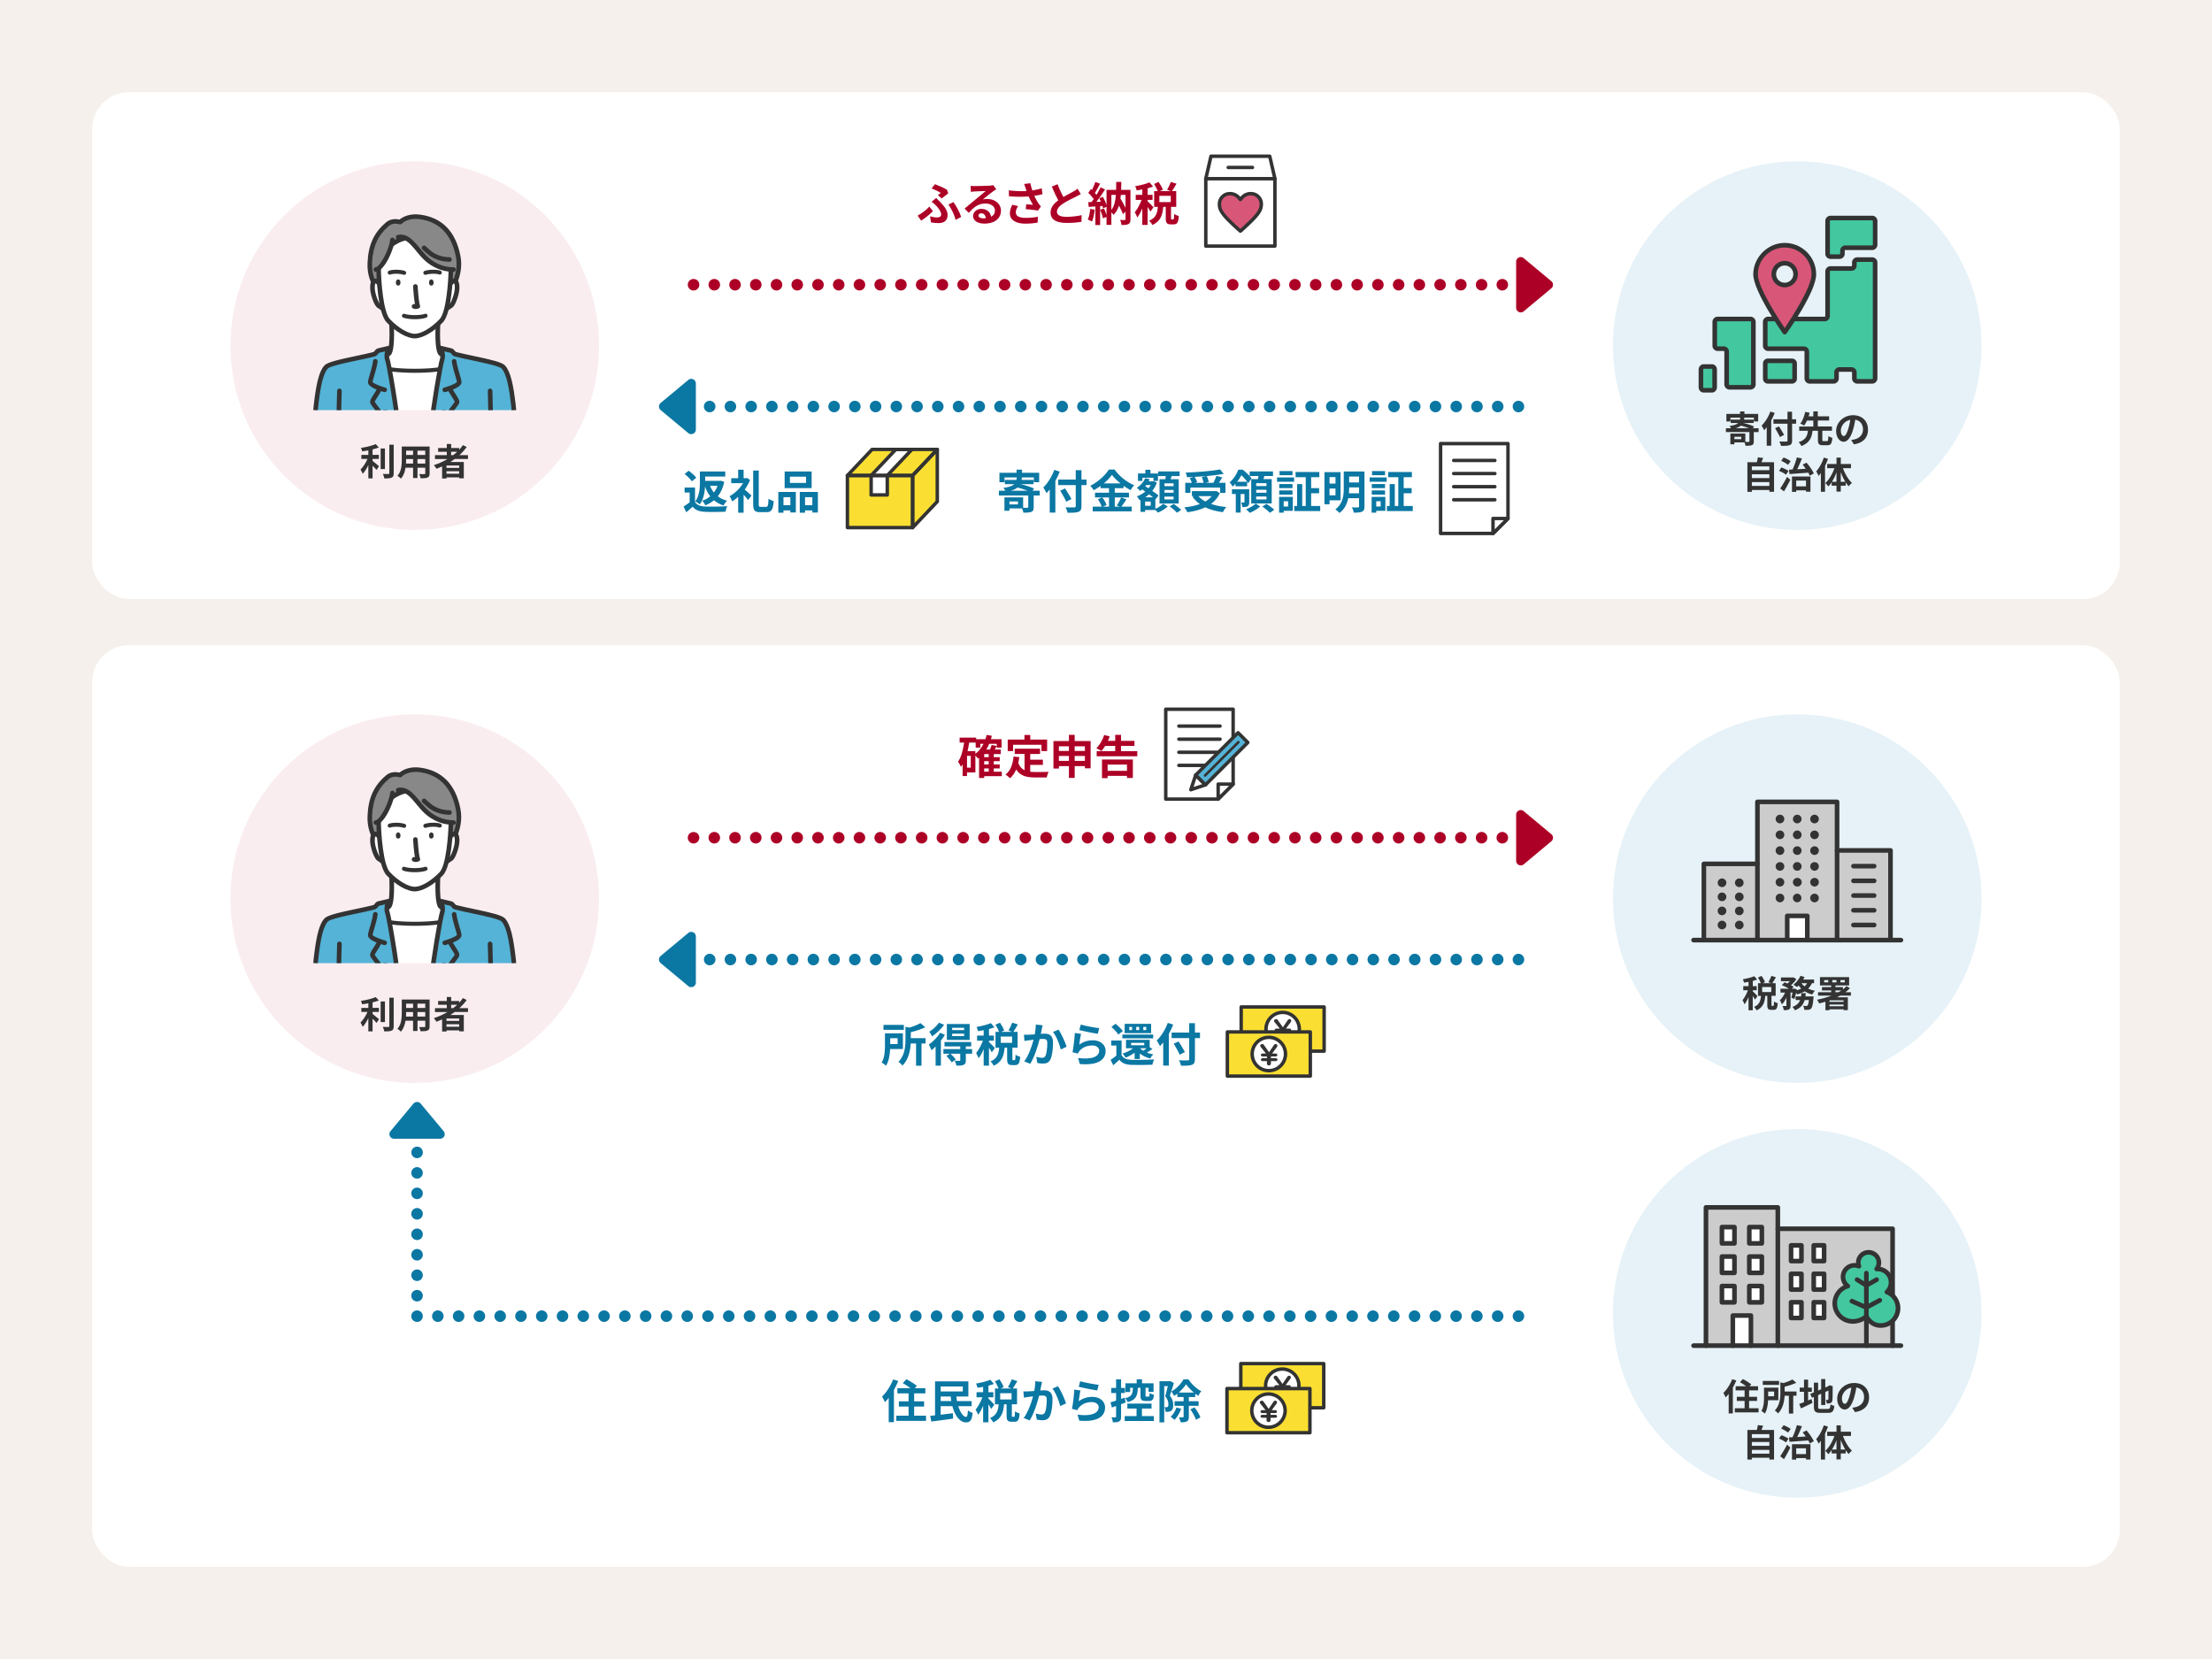 <svg id="_レイヤー_2" xmlns="http://www.w3.org/2000/svg" viewBox="0 0 960 720"><defs><clipPath id="clippath"><path class="cls-1" d="M136 90h88v88h-88z"/></clipPath><clipPath id="clippath-1"><path class="cls-1" d="M136 330h88v88h-88z"/></clipPath><style>.cls-1{fill:none}.cls-3{fill:#54b3d6}.cls-4{fill:#e6f2f7}.cls-5{fill:#43c79f}.cls-6{fill:#faedf0}.cls-7{fill:#ccc}.cls-8{fill:#0b77a3}.cls-10{fill:#fadf32}.cls-11{fill:#fff}.cls-12{fill:#d85678}.cls-13{fill:#ad0026}.cls-14{fill:#888}.cls-15{fill:#333}</style></defs><g id="illust"><path fill="#f5f0eb" d="M0 0h960v720H0z"/><path class="cls-1" d="M40 40h880v640H40z"/><rect class="cls-11" x="40" y="40" width="880" height="220" rx="16" ry="16"/><circle class="cls-6" cx="180" cy="150" r="80"/><path class="cls-1" d="M132 86h96v96h-96z"/><g clip-path="url(#clippath)"><path class="cls-14" d="M179.87 139.52c-3.55 0-6.5-3.11-10.96-7.8-4.45-4.69-8.77-9.58-8.4-17.67.36-8.09 3.04-12.85 7.67-16.78 1.74-1.48 3.97-1.31 5.52-.88 1.15-1.26 4.26-2.84 8.55-2.25 9.11 1.24 14.64 7.02 16.6 17.11 1.69 8.65-3.56 16.41-8.02 21.11-4.45 4.69-7.41 7.18-10.96 7.18z"/><path class="cls-15" d="M179.87 140.52c-3.98 0-7.04-3.23-11.68-8.11-4.04-4.26-9.08-9.56-8.68-18.4.35-7.79 2.75-13.02 8.02-17.5 1.95-1.66 4.34-1.55 5.87-1.22 1.44-1.24 4.54-2.74 8.98-2.14 9.52 1.29 15.39 7.32 17.45 17.91 1.87 9.58-4.38 17.89-8.27 21.99-4.72 4.97-7.82 7.49-11.68 7.49zm-8.27-43.44c-.91 0-1.93.22-2.78.94-4.81 4.08-6.99 8.89-7.32 16.07-.33 7.41 3.32 11.87 8.13 16.94 4.28 4.51 7.11 7.49 10.23 7.49s5.91-2.31 10.23-6.87c3.63-3.82 9.46-11.53 7.76-20.23-1.88-9.66-7.18-15.15-15.76-16.31-3.86-.53-6.7.87-7.67 1.94-.25.28-.64.39-1.01.29-.47-.13-1.12-.26-1.82-.26z"/><path class="cls-11" d="M195.62 122.89c1.84-1.98 2.81-.71 2.75 2.12-.06 2.82-1.78 7.08-2.58 7.61s-1.53 1.07-1.53 1.07"/><path class="cls-15" d="M194.26 134.69a1 1 0 01-.59-1.81s.75-.55 1.57-1.1c.53-.49 2.08-4.27 2.14-6.8.03-1.21-.17-1.82-.28-2.03-.12.06-.36.21-.74.61s-1.01.43-1.41.05a.997.997 0 01-.05-1.41c1.05-1.13 2.04-1.52 2.95-1.15 1.07.43 1.58 1.77 1.54 3.97-.06 2.85-1.75 7.57-3.03 8.42-.78.52-1.49 1.04-1.5 1.05-.18.13-.38.19-.59.19z"/><path class="cls-11" d="M190.15 139.39c-.37 6.01-.21 12.7.97 13.97 1.18 1.27 7.44 3.44 9.72 3.97-1.81 4.42-15.07 9.76-20.84 9.76s-19.03-5.34-20.84-9.76c2.27-.53 8.53-2.7 9.72-3.97s1.34-7.96.97-13.97h20.3z"/><path class="cls-15" d="M180 168.1c-6.09 0-19.77-5.5-21.76-10.38a.99.99 0 01.04-.84c.13-.26.38-.45.66-.51 2.58-.6 8.33-2.73 9.21-3.68.58-.62 1.2-5.25.71-13.23-.02-.28.08-.54.27-.75.19-.2.45-.32.73-.32h20.3c.28 0 .54.11.73.32.19.2.29.47.27.75-.49 7.98.13 12.61.71 13.23.88.95 6.63 3.07 9.21 3.68.29.07.53.25.66.51s.15.57.04.84c-2 4.88-15.67 10.38-21.76 10.38zm-19.29-10.15c3.02 3.65 14.06 8.15 19.29 8.15s16.27-4.5 19.29-8.15c-2.76-.82-7.67-2.58-8.9-3.9-1.69-1.81-1.49-9.91-1.3-13.65H170.9c.19 3.74.39 11.84-1.3 13.65-1.23 1.32-6.13 3.08-8.9 3.9z"/><path class="cls-11" d="M164.4 122.89c-1.84-1.98-2.81-.71-2.75 2.12.06 2.82 1.78 7.08 2.58 7.61s1.53 1.07 1.53 1.07"/><path class="cls-15" d="M165.77 134.69c-.21 0-.41-.06-.59-.19 0 0-.72-.53-1.5-1.05-1.27-.85-2.97-5.57-3.03-8.42-.04-2.2.47-3.54 1.54-3.97.9-.36 1.9.02 2.95 1.15.38.41.35 1.04-.05 1.41-.41.37-1.04.35-1.41-.05-.38-.4-.62-.55-.74-.61-.12.21-.31.81-.28 2.03.05 2.53 1.61 6.31 2.17 6.82.79.52 1.54 1.07 1.54 1.07a1 1 0 01-.59 1.81z"/><path class="cls-11" d="M180 145.86c3.03 0 7.69-2.66 11.5-6.67 3.81-4.01 4.18-22.01 4.18-22.01 0-7.93-7.02-14.36-15.68-14.36s-15.68 6.43-15.68 14.36c0 0 .37 18 4.18 22.01 3.81 4.01 8.47 6.67 11.5 6.67z"/><path class="cls-15" d="M180 146.86c-3.35 0-8.26-2.8-12.23-6.98-3.96-4.17-4.42-20.8-4.45-22.68 0-8.49 7.48-15.38 16.68-15.38s16.68 6.89 16.68 15.36c-.04 1.9-.5 18.53-4.45 22.7-3.96 4.17-8.88 6.98-12.23 6.98zm0-43.04c-8.09 0-14.68 5.99-14.68 13.36.1 4.88 1 18.27 3.91 21.33 3.55 3.74 7.98 6.36 10.78 6.36s7.22-2.61 10.78-6.36c2.9-3.06 3.8-16.45 3.91-21.35 0-7.35-6.59-13.34-14.68-13.34z"/><path class="cls-15" d="M180.43 134.1c-.36 0-.77-.06-1.18-.25a1 1 0 01.82-1.82h.02c-.51-2.66-.79-7.57-.8-7.63a.996.996 0 111.99-.11c.15 2.71.57 7.21.99 8.25a.999.999 0 01-.5 1.27c-.09.04-.62.28-1.34.28zm-.43 4.43c-1.93 0-3.74-.25-4.97-.67a.87.87 0 01-.54-1.11.87.87 0 011.11-.54c2.08.72 6.72.72 8.8 0 .46-.16.95.08 1.11.54.16.46-.08.95-.54 1.11-1.23.43-3.05.67-4.97.67zm4.61-19.25c-.37 0-.71-.23-.83-.6-.15-.46.1-.95.56-1.11.92-.3 2.2-.49 3.5-.51 1.35 0 2.52.12 3.32.42.45.17.69.67.52 1.12-.17.45-.67.69-1.12.52-.58-.21-1.59-.33-2.69-.31-1.12.02-2.24.18-2.98.42-.09.03-.18.04-.27.04zm-9.22 0c-.09 0-.18-.01-.27-.04-.75-.25-1.86-.41-2.98-.42-1.11-.02-2.11.1-2.69.31a.867.867 0 01-1.12-.52.87.87 0 01.52-1.12c.8-.29 1.98-.44 3.32-.42 1.31.02 2.58.21 3.5.51.46.15.71.65.56 1.11-.12.37-.46.6-.83.6z"/><ellipse class="cls-15" cx="187.19" cy="122.61" rx="1.01" ry="1.35"/><ellipse class="cls-15" cx="172.81" cy="122.61" rx="1.01" ry="1.35"/><path class="cls-11" d="M165.95 196.11h28.11l-2.55-35.99c-2.69.48-6.84.79-11.5.79s-8.81-.31-11.5-.79l-2.55 35.99z"/><path class="cls-15" d="M194.05 196.99h-28.11a.88.88 0 01-.64-.28.855.855 0 01-.23-.66l2.55-35.99c.02-.25.14-.48.34-.63.2-.15.45-.21.69-.17 2.76.5 6.9.78 11.34.78s8.58-.28 11.34-.78c.24-.04.5.02.69.17.2.15.32.38.34.63l2.55 35.99c.02.24-.07.48-.23.66a.88.88 0 01-.64.28zm-27.16-1.75h26.23l-2.42-34.1c-2.81.42-6.63.65-10.69.65s-7.89-.24-10.69-.65l-2.42 34.1z"/><path class="cls-3" d="M136 196.11s.33-13.23 1.22-20.69c.81-6.84 1.89-13.48 4.33-16.14 1.73-1.88 13.84-3.74 20.86-5.57.64-.17 1.24-1.4 1.8-1.55 2.01-.52 4.01-.91 4.47-1.09-.64 1.28-1.12 3.36-.6 4.9.9 2.66 3.9 21.31 4.64 28.14.22 2.01 1.12 6.34.85 12H136z"/><path class="cls-15" d="M173.57 197.11H136c-.27 0-.53-.11-.72-.3s-.29-.45-.28-.72c0-.13.34-13.36 1.22-20.78.96-8.07 2.11-14 4.59-16.7 1.3-1.41 5.99-2.49 13.56-4.1 2.73-.58 5.55-1.18 7.79-1.76.06-.04.3-.33.45-.5.38-.44.77-.9 1.35-1.05.98-.26 1.96-.48 2.77-.66.67-.15 1.43-.33 1.6-.39a1.004 1.004 0 011.26 1.38c-.58 1.16-.95 2.95-.55 4.14.92 2.73 3.94 21.42 4.68 28.35.04.41.12.91.2 1.5.35 2.42.87 6.07.65 10.65-.03.53-.47.95-1 .95zm-36.54-2h35.58c.11-3.95-.35-7.15-.67-9.31-.09-.62-.17-1.15-.21-1.58-.72-6.68-3.72-25.34-4.59-27.92-.39-1.16-.32-2.55-.02-3.8-.76.17-1.67.38-2.59.62-.1.08-.28.29-.41.44-.39.45-.83.96-1.46 1.13-2.28.59-5.12 1.2-7.88 1.78-4.87 1.03-11.55 2.45-12.5 3.49-2.24 2.44-3.29 8.93-4.08 15.59-.73 6.13-1.08 16.32-1.18 19.57z"/><path class="cls-15" d="M147.16 197.11c-.54 0-.99-.43-1-.98 0-.05-.13-5.61-.12-11.39 0-5.07.11-9.25.21-12.95l.06-2.17c.01-.54.46-.97 1-.97h.03c.55.01.99.47.97 1.03l-.06 2.17c-.1 3.68-.21 7.85-.21 12.89 0 5.76.12 11.29.12 11.34a.997.997 0 01-.98 1.02h-.02zm19.79-26.93c-.09 0-.18-.01-.27-.04-2.58-.71-6.92-2.2-6.97-4.19-.02-.7.28-1.75.81-3.55.5-1.71 1.13-3.84 1.38-5.72.07-.55.57-.94 1.12-.86a1 1 0 01.86 1.12c-.27 2.04-.92 4.25-1.45 6.02-.33 1.1-.69 2.35-.73 2.84.43.59 2.99 1.72 5.5 2.41a1.003 1.003 0 01-.26 1.97zm-5.24-4.28z"/><path class="cls-15" d="M170.42 189.96c-.42 0-.81-.26-.95-.68-1.58-4.65-4.95-9.08-6.97-11.72-1.33-1.75-1.75-2.32-1.84-2.87-.13-.9.49-1.91 1.59-3.64.59-.93 1.27-1.98 1.56-2.76a.99.99 0 011.29-.58c.52.19.78.77.58 1.29-.37.98-1.07 2.08-1.75 3.14-.47.73-1.16 1.81-1.28 2.25.19.35.85 1.21 1.43 1.97 2.09 2.74 5.58 7.33 7.27 12.29.18.52-.1 1.09-.62 1.27-.11.04-.22.05-.32.05z"/><path class="cls-3" d="M224 196.11s-.33-13.23-1.22-20.69c-.81-6.84-1.89-13.48-4.33-16.14-1.73-1.88-13.84-3.74-20.86-5.57-.64-.17-1.24-1.4-1.8-1.55-2.01-.52-4.01-.91-4.47-1.09.64 1.28 1.12 3.36.6 4.9-.9 2.66-3.9 21.31-4.64 28.14-.22 2.01-1.12 6.34-.85 12H224z"/><path class="cls-15" d="M224 197.11h-37.57c-.53 0-.97-.42-1-.95-.22-4.58.3-8.23.65-10.65.08-.59.16-1.1.2-1.5.74-6.93 3.76-25.61 4.68-28.35.4-1.19.03-2.98-.55-4.14-.18-.37-.12-.81.16-1.12.28-.31.72-.41 1.1-.26.17.07.93.24 1.6.39.8.18 1.78.41 2.77.66.57.15.97.61 1.35 1.05.15.17.4.46.5.52 2.18.56 5 1.16 7.73 1.74 7.57 1.61 12.26 2.68 13.56 4.1 2.48 2.7 3.63 8.63 4.59 16.7.88 7.42 1.22 20.65 1.22 20.78 0 .27-.1.53-.28.72s-.45.3-.72.3zm-36.61-2h35.58c-.1-3.25-.45-13.44-1.18-19.57-.79-6.65-1.83-13.14-4.08-15.59-.96-1.04-7.63-2.46-12.5-3.49-2.75-.58-5.6-1.19-7.88-1.78-.63-.17-1.07-.68-1.46-1.13-.12-.14-.31-.36-.41-.44-.92-.24-1.83-.45-2.59-.62.3 1.25.37 2.64-.02 3.8-.87 2.59-3.87 21.25-4.59 27.92-.05.43-.12.96-.21 1.58-.31 2.17-.77 5.37-.67 9.31z"/><path class="cls-15" d="M212.84 197.11h-.02c-.55-.01-.99-.47-.98-1.02 0-.06.13-5.58.12-11.34 0-5.04-.11-9.21-.21-12.89l-.06-2.17c-.01-.55.42-1.01.97-1.03h.03c.54 0 .99.43 1 .97l.06 2.17c.1 3.69.21 7.87.21 12.95 0 5.78-.12 11.33-.12 11.39-.01.54-.46.98-1 .98zm-19.79-26.93a.99.99 0 01-.96-.74c-.15-.53.17-1.08.7-1.23 2.51-.69 5.07-1.81 5.5-2.41-.04-.5-.4-1.74-.73-2.84-.52-1.78-1.18-3.99-1.45-6.02a.995.995 0 01.86-1.12.988.988 0 011.12.86c.25 1.88.88 4.01 1.38 5.72.53 1.8.83 2.85.81 3.55-.05 2-4.39 3.49-6.97 4.19-.09.02-.18.04-.27.04z"/><path class="cls-15" d="M189.58 189.96c-.11 0-.21-.02-.32-.05-.52-.18-.8-.75-.62-1.27 1.69-4.96 5.18-9.55 7.27-12.29.6-.78 1.26-1.66 1.44-1.99-.09-.35-.81-1.47-1.29-2.23-.68-1.06-1.38-2.15-1.75-3.14-.2-.52.07-1.09.58-1.29s1.09.07 1.29.58c.3.78.97 1.83 1.56 2.76 1.11 1.72 1.72 2.74 1.59 3.63-.08.55-.51 1.13-1.84 2.88-2.01 2.64-5.39 7.07-6.97 11.72-.14.42-.53.68-.95.68z"/><path class="cls-14" d="M163.13 116.99c2.81-.44 6.67-8.37 7.22-12.85-3.23 0-5.2 1.61-7.22 3.91-1.37 1.56-2.62 7.59 0 8.94z"/><path class="cls-15" d="M163.12 117.99c-.48 0-.91-.35-.99-.84a.99.99 0 01.83-1.14c2.01-.32 5.83-7.49 6.38-11.99.07-.55.55-.95 1.11-.87.55.07.94.57.87 1.11-.52 4.23-4.37 13.14-8.05 13.72-.05 0-.11.01-.16.01z"/><path class="cls-14" d="M196.81 116.99c-3.4-.06-6.62-.89-10.08-3.33-5.52-3.88-8.33-11.9-13.92-10.73 0 0-.41-1.77 2.11-3.39s9.8-1.62 14.91 1.62c5.11 3.23 8.53 9.92 6.99 15.83z"/><path class="cls-15" d="M196.81 117.99h-.02c-3.95-.07-7.33-1.18-10.64-3.51-2.16-1.51-3.85-3.55-5.5-5.53-2.53-3.04-4.71-5.65-7.64-5.04a.995.995 0 11-.41-1.95c4.11-.85 6.77 2.34 9.59 5.72 1.56 1.87 3.17 3.81 5.11 5.17 3.01 2.11 5.94 3.08 9.52 3.14.55 0 .99.46.98 1.02 0 .55-.46.98-1 .98z"/><path class="cls-15" d="M195.06 113.61h-.01c-2.75-.04-5.11-.65-7.42-1.92-1.52-.84-2.77-2-3.86-3.03l-.39-.36a.997.997 0 111.36-1.46l.39.37c1.06.99 2.16 2.02 3.46 2.74 2.04 1.12 4.04 1.64 6.48 1.67.55 0 .99.46.99 1.01s-.45.99-1 .99z"/></g><path class="cls-15" d="M161.7 200.04c.78.59 2.37 1.95 2.8 2.29l-1.1 1.63c-.38-.5-1.06-1.22-1.7-1.87v5.52h-1.84v-5.73c-.72 1.46-1.57 2.83-2.45 3.76-.19-.56-.66-1.38-.96-1.86 1.15-1.12 2.32-2.95 3.04-4.61h-2.67v-1.75h3.04v-1.98c-.91.18-1.83.32-2.69.43-.08-.42-.32-1.09-.54-1.49 2.3-.34 4.88-.94 6.43-1.65l1.34 1.47c-.8.32-1.73.59-2.71.83v2.38h2.75v1.75h-2.75v.86zm5.36 3.54h-1.86v-8.95h1.86v8.95zm3.81-10.58v12.33c0 1.1-.22 1.63-.88 1.94-.66.32-1.73.38-3.19.37-.08-.54-.37-1.42-.66-1.97 1.04.05 2.07.05 2.4.05.3-.02.43-.11.43-.4v-12.31h1.89zm15.58 12.39c0 1.02-.22 1.54-.86 1.83-.66.32-1.63.35-3.07.34-.06-.51-.37-1.33-.61-1.83.9.05 1.95.03 2.24.03.3 0 .42-.1.42-.38v-2.4h-3.38v4.47h-1.92v-4.47H176c-.29 1.75-.86 3.51-2.02 4.75-.3-.35-1.07-1.01-1.5-1.23 1.75-1.92 1.89-4.77 1.89-7.01v-5.71h12.08v11.62zm-7.18-4.21v-1.97h-3.01v.29c0 .51-.02 1.09-.05 1.68h3.06zm-3.01-5.6v1.86h3.01v-1.86h-3.01zm8.3 0h-3.38v1.86h3.38v-1.86zm0 5.6v-1.97h-3.38v1.97h3.38zm12.79-1.97c-.62.45-1.23.86-1.89 1.28h5.83v7.11h-2v-.42h-5.51v.48h-1.91v-5.23c-.8.35-1.63.7-2.45 1.01-.22-.42-.8-1.18-1.15-1.57 2.1-.66 4.1-1.57 5.94-2.66h-5.44v-1.68h5.14v-1.46h-3.76v-1.65h3.76v-1.73h1.89v1.73h3.47v.78c.61-.66 1.15-1.33 1.65-2.03l1.63.83a23.82 23.82 0 01-3.15 3.52h3.71v1.68h-5.76zm1.93 2.83h-5.51v1.02h5.51v-1.02zm0 3.56v-1.09h-5.51v1.09h5.51zm-3.49-8.07h.88c.61-.46 1.18-.94 1.73-1.46h-2.61v1.46z"/><circle class="cls-4" cx="780" cy="150" r="80"/><path class="cls-15" d="M763.24 187.51h-2.1v4.05c0 .91-.18 1.36-.85 1.63-.62.26-1.54.27-2.74.27-.06-.43-.26-1.01-.46-1.47h-4.37v.82h-1.75v-4.64h6.5v3.6c.64.02 1.25.02 1.46.02.24-.03.32-.08.32-.27v-4h-10.2v-1.67h2.21c-.18-.37-.45-.77-.66-.99 1.98-.26 3.11-.66 3.76-1.28h-3.25v-1.47h4.02c.06-.27.1-.56.13-.86H751v1.67h-1.76v-3.28h5.94v-1.09h1.9v1.09h5.96v3.28h-1.86v-1.67h-4.15c-.03.3-.06.59-.11.86h4.16v1.47h-4.51c1.62.37 3.6.99 4.69 1.52l-.54.75h2.51v1.67zm-7.53 2.06h-2.98v1.02h2.98v-1.02zm3.28-3.73c-1.04-.42-2.32-.83-3.46-1.1-.56.45-1.31.82-2.35 1.1h5.81zm11.23-6.63c-.43 1.07-.93 2.16-1.52 3.23v11h-1.95v-8.02c-.37.46-.75.9-1.12 1.28-.21-.46-.79-1.52-1.12-1.99 1.52-1.46 2.98-3.76 3.83-6.11l1.89.61zm9.3 4.68h-1.76v7.27c0 1.23-.29 1.73-1.06 2.02-.78.3-1.98.34-3.75.32-.11-.54-.45-1.39-.74-1.89 1.23.05 2.64.05 3.01.03.4 0 .54-.13.54-.48v-7.27h-6.1v-1.92h6.1v-3.27h1.98v3.27h1.76v1.92zm-7.05 5.78c-.42-.98-1.36-2.62-2.08-3.84l1.7-.78c.72 1.17 1.71 2.74 2.19 3.7l-1.81.93zm20.39 1.77c.48 0 .58-.3.64-2.19.38.32 1.22.64 1.73.77-.19 2.53-.71 3.22-2.19 3.22h-1.86c-1.79 0-2.21-.59-2.21-2.4v-3.89h-2.34c-.35 2.85-1.17 5.23-4.85 6.63-.22-.51-.75-1.28-1.19-1.68 3.19-1.04 3.79-2.83 4.03-4.95h-3.78v-1.84h6.13v-2.59h-2.75c-.37.82-.78 1.58-1.23 2.18-.43-.27-1.23-.66-1.68-.83 1.04-1.31 1.79-3.47 2.13-5.11l1.95.38c-.14.5-.3 1.01-.48 1.55h2.06v-2.16h1.94v2.16h4.91v1.82h-4.91v2.59h6.16v1.84h-4.19v3.89c0 .53.08.61.58.61h1.39zm11.73 1.4l-1.2-1.9c.61-.06 1.06-.16 1.49-.26 2.05-.48 3.65-1.95 3.65-4.29 0-2.21-1.2-3.86-3.36-4.23-.22 1.36-.5 2.83-.96 4.34-.96 3.23-2.34 5.22-4.08 5.22s-3.25-1.95-3.25-4.66c0-3.7 3.2-6.85 7.35-6.85s6.47 2.75 6.47 6.24-2.06 5.76-6.1 6.39zm-4.4-3.59c.67 0 1.3-1.01 1.95-3.17.37-1.18.67-2.54.85-3.87-2.64.54-4.07 2.88-4.07 4.64 0 1.62.64 2.4 1.26 2.4zm-30.26 11.34v12.85h-2.03v-.78h-7.6v.8h-1.94v-12.87h4.1c.18-.69.35-1.46.43-2.1l2.31.26c-.24.64-.5 1.26-.75 1.84h5.49zm-9.64 1.83v1.65h7.6v-1.65h-7.6zm0 3.41v1.65h7.6v-1.65h-7.6zm7.61 5.07v-1.67h-7.6v1.67h7.6zm7.2-4.88c-.62-.54-1.99-1.26-3.03-1.68l1.04-1.46c1.02.35 2.42.99 3.11 1.52l-1.12 1.62zm-2.5 5.98c.85-1.2 2.03-3.19 2.98-5.04l1.42 1.26a69.56 69.56 0 01-2.75 5.04L772.6 212zm3.41-10.24c-.61-.56-1.94-1.31-2.98-1.75l1.04-1.46c1.06.38 2.38 1.07 3.07 1.62l-1.14 1.58zm.39 2.06c.46-.02.99-.03 1.55-.06.74-1.57 1.47-3.65 1.89-5.25l2.19.46c-.61 1.57-1.34 3.28-2.05 4.69 1.19-.06 2.45-.14 3.71-.22-.43-.62-.9-1.25-1.34-1.79l1.67-.85c1.26 1.44 2.58 3.36 3.17 4.67l-1.76.99c-.16-.38-.38-.85-.64-1.31-2.95.22-5.99.43-8.16.59l-.22-1.92zm1.31 2.98h8.02v6.61h-1.94v-.59h-4.24v.66h-1.84v-6.67zm1.84 1.76v2.51h4.24v-2.51h-4.24zm13.79-9.43a27.69 27.69 0 01-1.28 3.09v11.22h-1.81v-8.13c-.32.43-.66.86-.98 1.25-.18-.46-.7-1.5-1.06-1.98 1.34-1.46 2.59-3.73 3.31-5.99l1.81.54zm6.49 4.05c.88 2.46 2.35 4.96 3.91 6.42-.43.34-1.09.98-1.42 1.47-.45-.5-.86-1.06-1.28-1.7v1.41h-2.15v2.58h-1.86v-2.58h-2.1v-1.47c-.45.69-.91 1.3-1.42 1.81-.32-.45-.93-1.12-1.36-1.44 1.62-1.44 3.11-3.97 3.99-6.5h-3.15v-1.81h4.05v-2.77h1.86v2.77h4.42v1.81h-3.47zm-2.81 5.91v-4.07c-.53 1.47-1.2 2.88-1.95 4.07h1.95zm3.83 0c-.75-1.23-1.42-2.67-1.97-4.18v4.18h1.97z"/><path class="cls-1" d="M730 86h92v92h-92z"/><path class="cls-5" d="M794.47 94.62c-.71 0-1.29.58-1.29 1.29v14.18c0 .71.58 1.29 1.29 1.29h3.87c.71 0 1.29-.58 1.29-1.29v-1.29c0-.71.58-1.29 1.29-1.29h11.6c.71 0 1.29-.58 1.29-1.29V95.91c0-.71-.58-1.29-1.29-1.29h-18.04z"/><path class="cls-15" d="M798.33 112.38h-3.87c-1.26 0-2.29-1.03-2.29-2.29V95.91c0-1.26 1.03-2.29 2.29-2.29h18.04c1.26 0 2.29 1.03 2.29 2.29v10.31c0 1.26-1.03 2.29-2.29 2.29h-11.6a.29.29 0 00-.29.29v1.29c0 1.26-1.03 2.29-2.29 2.29zm-3.86-16.76a.29.29 0 00-.29.29v14.18c0 .16.13.29.29.29h3.87c.16 0 .29-.13.29-.29v-1.29c0-1.26 1.03-2.29 2.29-2.29h11.6c.16 0 .29-.13.29-.29V95.91a.29.29 0 00-.29-.29h-18.04z"/><path class="cls-5" d="M744.2 139.73v10.31c0 .71.58 1.29 1.29 1.29h2.58c.71 0 1.29.58 1.29 1.29v14.18c0 .71.58 1.29 1.29 1.29h9.02c.71 0 1.29-.58 1.29-1.29v-27.06c0-.71-.58-1.29-1.29-1.29h-14.18c-.71 0-1.29.58-1.29 1.29z"/><path class="cls-15" d="M759.67 169.09h-9.02c-1.26 0-2.29-1.03-2.29-2.29v-14.18a.29.29 0 00-.29-.29h-2.58c-1.26 0-2.29-1.03-2.29-2.29v-10.31c0-1.26 1.03-2.29 2.29-2.29h14.18c1.26 0 2.29 1.03 2.29 2.29v27.07c0 1.26-1.03 2.29-2.29 2.29zm-14.18-29.65a.29.29 0 00-.29.29v10.31c0 .16.13.29.29.29h2.58c1.26 0 2.29 1.03 2.29 2.29v14.18c0 .16.13.29.29.29h9.02c.16 0 .29-.13.29-.29v-27.07a.29.29 0 00-.29-.29h-14.18z"/><path class="cls-5" d="M803.49 116.53h-9.02c-.71 0-1.29.58-1.29 1.29v19.33c0 .71-.58 1.29-1.29 1.29H767.4c-.71 0-1.29.58-1.29 1.29v10.31c0 .71.58 1.29 1.29 1.29h15.47c.71 0 1.29.58 1.29 1.29v11.6c0 .71.58 1.29 1.29 1.29h10.31c.71 0 1.29-.58 1.29-1.29v-2.58c0-.71.58-1.29 1.29-1.29h5.16c.71 0 1.29.58 1.29 1.29v2.58c0 .71.58 1.29 1.29 1.29h6.44c.71 0 1.29-.58 1.29-1.29v-50.26c0-.71-.58-1.29-1.29-1.29h-6.44c-.71 0-1.29.58-1.29 1.29v1.29c0 .71-.58 1.29-1.29 1.29z"/><path class="cls-15" d="M812.51 166.51h-6.44c-1.26 0-2.29-1.03-2.29-2.29v-2.58a.29.29 0 00-.29-.29h-5.16a.29.29 0 00-.29.29v2.58c0 1.26-1.03 2.29-2.29 2.29h-10.31c-1.26 0-2.29-1.03-2.29-2.29v-11.6a.29.29 0 00-.29-.29h-15.47c-1.26 0-2.29-1.03-2.29-2.29v-10.31c0-1.26 1.03-2.29 2.29-2.29h24.49c.16 0 .29-.13.29-.29v-19.33c0-1.26 1.03-2.29 2.29-2.29h9.02c.16 0 .29-.13.29-.29v-1.29c0-1.26 1.03-2.29 2.29-2.29h6.44c1.26 0 2.29 1.03 2.29 2.29v50.26c0 1.26-1.03 2.29-2.29 2.29zm-14.18-7.16h5.16c1.26 0 2.29 1.03 2.29 2.29v2.58c0 .16.13.29.29.29h6.44c.16 0 .29-.13.29-.29v-50.26a.29.29 0 00-.29-.29h-6.44a.29.29 0 00-.29.29v1.29c0 1.26-1.03 2.29-2.29 2.29h-9.02a.29.29 0 00-.29.29v19.33c0 1.26-1.03 2.29-2.29 2.29H767.4a.29.29 0 00-.29.29v10.31c0 .16.13.29.29.29h15.47c1.26 0 2.29 1.03 2.29 2.29v11.6c0 .16.13.29.29.29h10.31c.16 0 .29-.13.29-.29v-2.58c0-1.26 1.03-2.29 2.29-2.29z"/><path class="cls-5" d="M767.27 165.51h10.42c.64 0 1.16-.5 1.16-1.11v-6.69c0-.62-.52-1.11-1.16-1.11h-10.42c-.64 0-1.16.5-1.16 1.11v6.69c0 .62.52 1.11 1.16 1.11z"/><path class="cls-15" d="M777.7 166.51h-10.42c-1.19 0-2.16-.95-2.16-2.12v-6.69c0-1.17.97-2.11 2.16-2.11h10.42c1.19 0 2.16.95 2.16 2.11v6.69c0 1.17-.97 2.12-2.16 2.12zm-10.43-8.92c-.09 0-.16.06-.16.11v6.69c0 .05.07.12.16.12h10.42c.09 0 .16-.06.16-.12v-6.69c0-.05-.07-.11-.16-.11h-10.42z"/><path class="cls-5" d="M739.39 169.38h3.57c.66 0 1.19-.58 1.19-1.29v-7.73c0-.71-.53-1.29-1.19-1.29h-3.57c-.66 0-1.19.58-1.19 1.29v7.73c0 .71.53 1.29 1.19 1.29z"/><path class="cls-15" d="M742.96 170.38h-3.57c-1.21 0-2.19-1.03-2.19-2.29v-7.73c0-1.26.98-2.29 2.19-2.29h3.57c1.21 0 2.19 1.03 2.19 2.29v7.73c0 1.26-.98 2.29-2.19 2.29zm-3.57-10.32c-.09 0-.19.12-.19.29v7.73c0 .17.1.29.19.29h3.57c.09 0 .19-.12.19-.29v-7.73c0-.17-.1-.29-.19-.29h-3.57z"/><path class="cls-12" d="M774.56 106.42c-6.99 0-12.65 5.66-12.65 12.65s12.65 25.08 12.65 25.08 12.65-18.09 12.65-25.08-5.66-12.65-12.65-12.65zm0 17.29c-2.62 0-4.74-2.12-4.74-4.74s2.12-4.74 4.74-4.74 4.74 2.12 4.74 4.74-2.12 4.74-4.74 4.74z"/><path class="cls-15" d="M774.56 145.15c-.33 0-.63-.16-.82-.43-.52-.75-12.83-18.43-12.83-25.65s6.12-13.65 13.65-13.65 13.65 6.12 13.65 13.65-12.31 24.9-12.83 25.65c-.19.27-.49.43-.82.43zm0-37.73c-6.42 0-11.65 5.23-11.65 11.65 0 5.59 8.88 19.19 11.65 23.3 2.78-4.12 11.65-17.71 11.65-23.3 0-6.42-5.23-11.65-11.65-11.65zm0 17.29c-3.17 0-5.74-2.58-5.74-5.74s2.58-5.75 5.74-5.75 5.74 2.58 5.74 5.75-2.58 5.74-5.74 5.74zm0-9.49c-2.06 0-3.74 1.68-3.74 3.75s1.68 3.74 3.74 3.74 3.74-1.68 3.74-3.74-1.68-3.75-3.74-3.75z"/><path class="cls-13" d="M399.77 95.75l-1.52-2.16c1.74-.92 3.92-2.62 5.1-3.92l1.52 1.96c-1.12 1.2-2.96 2.8-5.1 4.12zm6.96-1.38c1.02 0 1.74-.38 1.74-1.32 0-1.2-1.38-3-2.28-3.9-.52-.5-1.18-1.08-1.86-1.58l1.96-1.64c.6.6 1.12 1.08 1.62 1.62 2.16 2.16 3.34 3.94 3.34 5.8 0 2.68-1.92 3.48-3.98 3.48-1.12 0-2.26-.14-3.24-.3l-.38-2.64c1.1.32 2.12.48 3.08.48zm1.58-10.62c-.86-.58-2.48-1.42-4-1.96l1.48-1.84c1.66.62 3.8 1.54 5.16 2.38l.6 1.56c-.54.44-2.08 1.68-2.88 2.24l-1.62-1.46c.48-.34.98-.7 1.26-.92zm3.28 5.08l2.16-1.14c1.24 1.52 2.8 4.58 3.4 6.44l-2.42 1.3c-.48-2-1.8-4.92-3.14-6.6zm11.49-8.08c1.06 0 5.34-.08 6.48-.18.82-.08 1.28-.14 1.52-.22l1.3 1.78c-.46.3-.94.58-1.4.92-1.08.76-3.18 2.52-4.44 3.52.66-.16 1.26-.22 1.9-.22 3.4 0 5.98 2.12 5.98 5.04 0 3.16-2.4 5.66-7.24 5.66-2.78 0-4.88-1.28-4.88-3.28 0-1.62 1.46-3.12 3.58-3.12 2.48 0 3.98 1.52 4.26 3.42 1.1-.58 1.66-1.5 1.66-2.72 0-1.8-1.8-3.02-4.16-3.02-3.06 0-5.06 1.62-7.2 4.06l-1.82-1.88c1.42-1.14 3.84-3.18 5.02-4.16 1.12-.92 3.2-2.6 4.18-3.46-1.02.02-3.78.14-4.84.2-.54.04-1.18.1-1.64.16l-.08-2.6c.56.08 1.26.1 1.82.1zm3.6 14.02c.42 0 .8-.02 1.16-.06-.12-1.3-.86-2.14-1.94-2.14-.76 0-1.24.46-1.24.96 0 .74.82 1.24 2.02 1.24zm17.8-14.93l2.7-.32c.2 1.06.5 2.14.84 3.14 1.44-.22 2.84-.54 4.1-.92l.32 2.52c-1.02.3-2.3.54-3.56.72.58 1.3 1.28 2.54 1.78 3.26.34.5.72.94 1.08 1.34l-1.24 1.8c-1.12-.22-3.64-.48-5.32-.62l.2-2.12c.98.08 2.3.2 2.92.24-.6-.96-1.32-2.28-1.88-3.62-2.38.18-5.12.2-8.54-.08l-.04-2.56c3 .36 5.56.42 7.68.28-.16-.46-.28-.88-.4-1.22-.16-.46-.38-1.18-.64-1.84zm-3.62 12.31c0 1.68 1.5 2.4 4.24 2.4 2.18 0 3.94-.2 5.36-.48l-.14 2.52c-1.14.22-2.94.48-5.38.48-4.08-.02-6.66-1.6-6.66-4.48 0-1.22.38-2.36 1.06-3.72l2.5.58c-.64.94-.98 1.82-.98 2.7zm20.63-6.66c1.64-.96 3.38-1.82 4.32-2.36.76-.44 1.34-.78 1.86-1.22l1.38 2.32c-.6.36-1.24.7-1.98 1.08-1.24.62-3.76 1.78-5.58 2.96-1.66 1.1-2.78 2.24-2.78 3.64s1.38 2.2 4.16 2.2c2.06 0 4.76-.3 6.54-.74l-.04 2.88c-1.7.3-3.82.5-6.42.5-3.98 0-7-1.1-7-4.54 0-2.2 1.4-3.86 3.32-5.28-.92-1.7-1.88-3.84-2.78-5.96l2.5-1.02c.76 2.08 1.7 4 2.5 5.54zm13.62 5.5c-.2 1.88-.62 3.88-1.2 5.16-.42-.26-1.3-.68-1.82-.86.58-1.18.9-2.96 1.06-4.64l1.96.34zm15.5 4.2c0 1.08-.18 1.68-.86 2.04-.68.36-1.62.42-2.98.42-.08-.62-.34-1.6-.66-2.18.82.04 1.74.02 2.02.02.26 0 .34-.08.34-.36v-3.26l-1.1 1.06c-.38-1-1.04-2.38-1.74-3.72-.5 1.6-1.24 2.96-2.36 4.04-.18-.32-.56-.76-.94-1.1v5.44h-2.1v-3.44l-1.58.58c-.18-1-.7-2.54-1.16-3.72l1.68-.52c.4.9.8 1.98 1.06 2.9v-3.66l-1.5.68c-.06-.3-.14-.64-.26-1.02l-1.02.08v8.18h-2.06v-8.04l-2.9.18-.2-2.06 1.44-.06c.3-.38.62-.82.94-1.28-.58-.86-1.54-1.92-2.36-2.72l1.14-1.62c.14.12.3.26.46.4.56-1.1 1.12-2.42 1.46-3.48l2.06.76c-.72 1.36-1.52 2.9-2.24 4.02.26.28.48.56.68.8.68-1.12 1.32-2.26 1.78-3.24l1.94.9c-1.1 1.74-2.48 3.76-3.74 5.38l1.92-.08c-.22-.5-.46-1-.7-1.44l1.58-.66c.62 1.1 1.24 2.46 1.58 3.54v-6.54h4.16c.02-1.1.04-2.24.04-3.46h2.22c-.02 1.2-.04 2.36-.08 3.46h4.04v12.78zm-8.28-4.08c1.26-1.64 1.76-3.84 1.96-6.52h-1.96v6.52zm4.12-6.52c-.06.54-.1 1.08-.18 1.58.78 1.3 1.6 2.76 2.2 4.02v-5.6h-2.02zm12.81 7.24c-.24-.52-.72-1.3-1.2-2.02v7.8h-2.3v-7.18c-.64 1.54-1.4 2.96-2.18 3.96-.22-.68-.72-1.66-1.1-2.26 1.12-1.3 2.22-3.42 2.96-5.36h-2.54v-2.22h2.86v-2.32c-.84.16-1.66.3-2.44.4-.12-.54-.4-1.34-.66-1.82 2.2-.38 4.66-.96 6.2-1.66l1.58 1.82c-.72.28-1.52.54-2.38.76v2.82h2.14v2.22h-2.14v.58c.54.44 2.18 2.18 2.56 2.62l-1.36 1.86zm9.9 3.4c.3 0 .38-.3.42-2.38.44.36 1.42.76 2.02.9-.2 2.86-.74 3.62-2.18 3.62h-1.32c-1.78 0-2.16-.7-2.16-2.78v-4.8h-1.1c-.28 3.44-1.12 6.24-4.72 7.86-.24-.58-.9-1.42-1.38-1.88 2.98-1.22 3.54-3.36 3.76-5.98h-1.6v-6.86h1.54c-.32-.9-.96-2.14-1.56-3.1l1.96-.86c.72 1.06 1.52 2.44 1.82 3.4l-1.28.56h4.7l-1.56-.56c.56-.94 1.28-2.38 1.64-3.42l2.44.78c-.66 1.16-1.38 2.36-1.96 3.2h1.84v6.86h-2.26v4.78c0 .6.04.66.3.66h.64zm-1.06-10.24h-4.94v2.72h4.94v-2.72z"/><path class="cls-1" d="M514.31 63.31h48v48h-48z"/><path class="cls-1" d="M518.81 67.81h39v39h-39z"/><path class="cls-11" d="M553.31 77.56h-30l2.25-9.75h25.5l2.25 9.75z"/><path class="cls-15" d="M553.31 78.3h-30c-.23 0-.44-.1-.59-.28s-.2-.41-.14-.64l2.25-9.75c.08-.34.38-.58.73-.58h25.5c.35 0 .65.24.73.58l2.25 9.75c.05.22 0 .46-.14.64s-.36.28-.59.28zm-29.06-1.5h28.12l-1.9-8.25h-24.31l-1.9 8.25z"/><path class="cls-11" d="M523.31 77.56h30v29.25h-30z"/><path class="cls-15" d="M553.31 107.55h-30c-.41 0-.75-.34-.75-.75V77.55c0-.41.34-.75.75-.75h30c.41 0 .75.34.75.75v29.25c0 .41-.34.75-.75.75zm-29.25-1.5h28.5V78.3h-28.5v27.75z"/><path class="cls-12" d="M537.43 99.51c-1.65-1.49-3.03-2.78-4.1-3.86-1.06-1.06-1.91-2.02-2.52-2.84-.59-.8-1.01-1.53-1.23-2.17-.22-.63-.34-1.29-.34-1.96 0-1.34.43-2.42 1.32-3.31.89-.89 1.97-1.32 3.31-1.32.73 0 1.44.16 2.1.47.66.31 1.25.76 1.73 1.32l.63.74.63-.74c.48-.57 1.06-1.01 1.73-1.32.66-.31 1.37-.47 2.1-.47 1.34 0 2.42.43 3.31 1.32.89.89 1.32 1.97 1.32 3.31 0 .66-.11 1.32-.34 1.96-.23.65-.64 1.38-1.23 2.17-.62.83-1.46 1.79-2.52 2.84-1.07 1.07-2.46 2.37-4.11 3.86l-.88.79-.89-.79z"/><path class="cls-15" d="M538.31 101.05c-.18 0-.36-.06-.5-.19l-.89-.79c-1.65-1.49-3.04-2.8-4.13-3.89-1.08-1.08-1.96-2.07-2.59-2.93-.64-.86-1.09-1.66-1.34-2.37-.25-.71-.38-1.46-.38-2.2 0-1.55.5-2.8 1.54-3.84 1.03-1.04 2.29-1.54 3.84-1.54.84 0 1.66.18 2.42.54.76.36 1.43.87 1.98 1.51l.06.07.06-.07a5.87 5.87 0 011.98-1.52c.76-.36 1.58-.54 2.42-.54 1.55 0 2.8.5 3.84 1.54 1.04 1.03 1.54 2.29 1.54 3.84 0 .75-.13 1.49-.38 2.21-.25.71-.7 1.51-1.34 2.37-.64.86-1.51 1.84-2.59 2.93-1.08 1.08-2.47 2.39-4.13 3.89l-.89.79c-.14.13-.32.19-.5.19zm-.38-2.1l.38.35.38-.34c1.64-1.48 3.01-2.77 4.08-3.83 1.03-1.03 1.86-1.96 2.45-2.76.55-.74.93-1.4 1.13-1.97.2-.56.3-1.13.3-1.71 0-1.14-.35-2.03-1.1-2.78s-1.63-1.1-2.78-1.1c-.62 0-1.22.13-1.78.4-.57.26-1.06.64-1.48 1.13l-.63.74c-.29.34-.86.34-1.14 0l-.63-.74c-.41-.48-.91-.86-1.47-1.13-.56-.26-1.16-.4-1.79-.4-1.14 0-2.03.35-2.78 1.1s-1.1 1.63-1.1 2.78c0 .58.1 1.15.29 1.71.2.57.58 1.24 1.13 1.97.59.8 1.42 1.73 2.45 2.76 1.07 1.07 2.44 2.36 4.08 3.83zm5.63-25.52h-10.5c-.41 0-.75-.34-.75-.75s.34-.75.75-.75h10.5c.41 0 .75.34.75.75s-.34.75-.75.75z"/><path class="cls-8" d="M301.63 217.87c.84 1.34 2.36 1.88 4.46 1.96 2.34.1 6.88.04 9.54-.16-.28.56-.64 1.72-.74 2.4-2.42.12-6.44.16-8.84.06-2.48-.1-4.14-.66-5.44-2.22-.86.78-1.72 1.56-2.78 2.4l-1.16-2.48c.8-.48 1.78-1.16 2.64-1.84v-4.22h-2.2v-2.18h4.52v6.28zm-1.38-8.96c-.58-.94-1.98-2.3-3.14-3.2l1.78-1.42c1.16.86 2.6 2.12 3.26 3.06l-1.9 1.56zm14.06.2c-.54 2.58-1.5 4.66-2.78 6.28 1.12.86 2.44 1.5 4.02 1.92-.52.46-1.2 1.42-1.52 2.06-1.64-.52-3-1.28-4.16-2.26-1.1.92-2.36 1.64-3.76 2.2-.28-.6-.88-1.54-1.34-2 1.28-.42 2.46-1.08 3.46-1.92-.94-1.22-1.68-2.64-2.24-4.28-.16 2.6-.68 5.68-2.3 7.8-.42-.4-1.44-1.06-2-1.28 1.88-2.38 2.06-5.86 2.06-8.38v-4.64h11v2.22h-8.72v1.86h6.32l.44-.06 1.52.48zm-6.16 1.7a10.8 10.8 0 001.68 2.92c.66-.86 1.18-1.84 1.58-2.92h-3.26zm17.37-2.52c-.58 1.48-1.38 2.9-2.32 4.18 1 .84 2.5 2.2 2.94 2.6l-1.46 1.96c-.46-.62-1.22-1.5-1.96-2.32v7.8h-2.36v-6.88c-.86.78-1.74 1.44-2.62 1.98-.22-.64-.76-1.82-1.12-2.26 2.24-1.2 4.48-3.32 5.86-5.66h-5.12v-2.16h3v-3.68h2.36v3.68h1.04l.42-.1 1.34.86zm6.98 11.68c.78 0 .92-.72 1.04-3.54.6.42 1.6.9 2.24 1.04-.26 3.48-.86 4.8-3.04 4.8h-2.9c-2.3 0-2.96-.8-2.96-3.62v-14.44h2.42v14.46c0 1.14.12 1.3.9 1.3h2.3zm5.29-6.46h7.6v8.9h-2.38v-.9h-2.98v1h-2.24v-9zm2.24 2.28v3.44h2.98v-3.44h-2.98zm12.22-3.94h-11.72v-7.24h11.72v7.24zm-2.42-4.97h-7v2.7h7v-2.7zm5.13 6.63v8.92h-2.4v-.92h-3.18v1h-2.28v-9h7.86zm-2.4 5.72v-3.44h-3.18v3.44h3.18zm98.68-4.18h-2.62v5.06c0 1.14-.22 1.7-1.06 2.04-.78.32-1.92.34-3.42.34-.08-.54-.32-1.26-.58-1.84h-5.46v1.02h-2.18v-5.8h8.12v4.5c.8.02 1.56.02 1.82.02.3-.04.4-.1.4-.34v-5h-12.74v-2.08h2.76c-.22-.46-.56-.96-.82-1.24 2.48-.32 3.88-.82 4.7-1.6h-4.06v-1.84h5.02c.08-.34.12-.7.16-1.08h-5.32v2.08h-2.2v-4.1h7.42v-1.36h2.38v1.36H451v4.1h-2.32v-2.08h-5.18c-.04.38-.08.74-.14 1.08h5.2v1.84h-5.64c2.02.46 4.5 1.24 5.86 1.9l-.68.94h3.14v2.08zm-9.43 2.58h-3.72v1.28h3.72v-1.28zm4.1-4.66c-1.3-.52-2.9-1.04-4.32-1.38-.7.56-1.64 1.02-2.94 1.38h7.26zm14.01-8.29c-.54 1.34-1.16 2.7-1.9 4.04v13.74h-2.44v-10.02c-.46.58-.94 1.12-1.4 1.6-.26-.58-.98-1.9-1.4-2.48 1.9-1.82 3.72-4.7 4.78-7.64l2.36.76zm11.63 5.85h-2.2v9.08c0 1.54-.36 2.16-1.32 2.52-.98.38-2.48.42-4.68.4-.14-.68-.56-1.74-.92-2.36 1.54.06 3.3.06 3.76.04.5 0 .68-.16.68-.6v-9.08h-7.62v-2.4h7.62v-4.08h2.48v4.08h2.2v2.4zm-8.81 7.22c-.52-1.22-1.7-3.28-2.6-4.8l2.12-.98c.9 1.46 2.14 3.42 2.74 4.62l-2.26 1.16zm26.13-1.02c-.76 1.1-1.54 2.32-2.24 3.16h4.52v2.04h-16.92v-2.04h3.9c-.3-.9-.96-2.24-1.66-3.22l1.82-.78h-3.06v-2.04h6.08v-1.98h-3.68v-.98c-.94.68-1.96 1.32-2.98 1.86-.3-.56-.96-1.42-1.48-1.92 3.4-1.66 6.6-4.66 8.08-7.06h2.46c2.16 3.02 5.38 5.54 8.54 6.82-.6.6-1.14 1.4-1.58 2.14-1-.52-2.04-1.18-3.04-1.9v1.04h-3.82v1.98h6.16v2.04h-6.16v4h2.18l-1.3-.54c.66-.94 1.46-2.4 1.9-3.46l2.28.84zm-10.46-.84c.76 1.02 1.54 2.38 1.84 3.3l-1.64.7h2.7v-4h-2.9zm7.86-6.1c-1.48-1.2-2.8-2.5-3.68-3.7-.86 1.2-2.1 2.5-3.54 3.7h7.22zm15.15 11.02c1.32-.54 2.72-1.46 3.44-2.2l1.92 1.2c-1.04 1.02-2.8 2.08-4.26 2.66-.26-.32-.7-.76-1.1-1.14h-4.44v.8h-2v-5.18l-.42.18c-.26-.52-.78-1.32-1.2-1.7 1.32-.46 2.58-1.18 3.68-2.1l-1.32-.92c-.28.24-.56.48-.86.68-.32-.38-1.06-1.1-1.5-1.38 1.56-.98 2.94-2.5 3.66-4.18l1.94.48c-.14.32-.28.62-.46.92h1.86l.36-.1 1.34.62c-.46 1.36-1.14 2.56-1.98 3.6 1.08.72 2.06 1.44 2.72 2l-1.34 1.66-.04-.04v4.14zm-5.62-12.1h-1.92v-3.22h3.2v-1.62h2.22v1.62h3.26v3.22h-1.98v-1.38h-4.78v1.38zm3.6 8.96h-2.42v1.84h2.42v-1.84zm1-1.84c-.5-.4-1.1-.84-1.7-1.3-.54.48-1.1.92-1.68 1.3h3.38zm-2.92-5.32c-.14.18-.28.34-.42.52l1.38.9c.38-.44.7-.92.98-1.42h-1.94zm8.26-2.53c.08-.44.16-.92.24-1.36h-3.36v-2.02h9.34v2.02h-3.46c-.16.48-.32.94-.48 1.36h3.54v10.54h-8.34v-10.54h2.52zm3.58 1.79h-3.96v1.22h3.96v-1.22zm0 2.86h-3.96v1.22h3.96v-1.22zm0 2.9h-3.96v1.24h3.96v-1.24zm.06 3.18c1.06.74 2.52 1.84 3.24 2.6l-1.84 1.22c-.64-.76-2.04-1.94-3.12-2.74l1.72-1.08zm20.04-4.68c-.9 1.96-2.22 3.48-3.84 4.66 1.92.68 4.16 1.14 6.62 1.36-.5.54-1.14 1.58-1.46 2.22-2.9-.36-5.48-1.04-7.64-2.1-2.3 1.1-4.96 1.76-7.78 2.14-.24-.56-.9-1.62-1.4-2.1 2.5-.26 4.82-.72 6.8-1.46-1.22-.86-2.28-1.92-3.16-3.14l.66-.28h-.94v-2.18h10.1l.44-.1 1.6.98zm-12.8-.14h-2.22v-4.34h2.86c-.2-.62-.58-1.42-.94-2.06l1.78-.5c-1 .06-2.02.1-2.98.12-.04-.6-.32-1.5-.54-2.02 5.26-.18 11.28-.66 14.92-1.36l1.6 1.92c-2.16.4-4.74.72-7.4.96.4.8.78 1.86.9 2.58l-1.48.36h3.48c.48-.92 1-2.1 1.3-3l2.54.6c-.46.84-.98 1.66-1.44 2.4h2.84v4.34h-2.32v-2.28h-12.9v2.28zm6.94-7.29c-1.68.16-3.42.28-5.12.36.46.74.92 1.64 1.12 2.28l-1.04.3h3.82c-.12-.7-.42-1.7-.76-2.48l1.98-.46zm-3.48 8.73c.82.9 1.84 1.66 3.04 2.32 1.06-.64 2-1.4 2.72-2.32h-5.76zm16.12-5.4c-.38.42-.8.86-1.24 1.26-.26-.54-.88-1.42-1.32-1.8 1.88-1.62 3.12-3.78 3.8-5.54h1.9c1.3 1.04 3.04 2.62 3.82 3.78l-1.46 2.1c-.6-.96-1.8-2.44-2.94-3.48-.48.88-1.08 1.86-1.84 2.82h4.32v1.98h-5.04v-1.12zm5.96 7.96c0 .9-.12 1.5-.7 1.82-.58.34-1.28.36-2.28.36-.06-.6-.28-1.44-.54-2 .56.02 1.06.02 1.24 0 .18 0 .22-.06.22-.24v-3.42h-1.66v8.06h-2.12v-8.06h-1.66v-2.06h7.5v5.54zm4.74 1.9c-1.1 1.06-2.98 2.18-4.52 2.78-.38-.46-1.08-1.14-1.6-1.56 1.56-.54 3.32-1.6 4.18-2.48l1.94 1.26zm-.96-11.87c.08-.44.14-.88.2-1.32h-3.8v-2h10.14v2h-3.74c-.14.46-.28.9-.42 1.32h3.6v10.58h-8.9v-10.58h2.92zm3.7 1.77h-4.46v1.26h4.46v-1.26zm0 2.88h-4.46v1.28h4.46v-1.28zm0 2.92h-4.46v1.28h4.46v-1.28zm-.02 3.18c1.1.72 2.62 1.8 3.4 2.56l-1.88 1.34c-.68-.76-2.16-1.92-3.28-2.72l1.76-1.18zm4.61-11.46h7.42v1.88h-7.42v-1.88zm6.85 14.5h-3.96v.78h-2v-6.82h5.96v6.04zm-.14-9.86h-5.76v-1.78h5.76v1.78zm-5.77 1h5.76v1.8h-5.76v-1.8zm5.77-6.61h-5.64v-1.8h5.64v1.8zm-3.83 11.31v2.28h1.92v-2.28h-1.92zm15.85 2.04v2.22h-11.24v-2.22h1.22v-9.48h2.22v9.48h1.52v-12.48h-4.4v-2.26h10.3v2.26h-3.56v4.72h3.46v2.24h-3.46v5.52h3.94zm4.05-2.46v1.72h-2.2v-13.94h6.98v12.22h-4.78zm0-10.07v2.82h2.58v-2.82h-2.58zm2.58 7.91v-2.96h-2.58v2.96h2.58zm12.59 4.8c0 1.26-.26 1.9-1.04 2.28-.8.38-1.94.44-3.6.44-.1-.66-.5-1.7-.84-2.3 1.08.06 2.3.04 2.64.02.36 0 .48-.12.48-.46v-3.52h-4.7c-.5 2.4-1.58 4.78-3.82 6.42-.36-.46-1.28-1.28-1.78-1.58 3.36-2.48 3.66-6.2 3.66-9.24v-7.2h9v15.14zm-2.36-5.68v-2.56h-4.3v.3c0 .72-.02 1.48-.1 2.26h4.4zm-4.3-7.27v2.56h4.3v-2.56h-4.3zm8.88.39h7.42v1.88h-7.42v-1.88zm6.84 14.5h-3.96v.78h-2v-6.82h5.96v6.04zm-.14-9.86h-5.76v-1.78h5.76v1.78zm-5.76 1h5.76v1.8h-5.76v-1.8zm5.76-6.61h-5.64v-1.8h5.64v1.8zm-3.82 11.31v2.28h1.92v-2.28h-1.92zm15.85 2.04v2.22h-11.24v-2.22h1.22v-9.48h2.22v9.48h1.52v-12.48h-4.4v-2.26h10.3v2.26h-3.56v4.72h3.46v2.24h-3.46v5.52h3.94z"/><path class="cls-1" d="M615.83 188.02h48v48h-48z"/><path class="cls-1" d="M620.33 192.52h39v39h-39z"/><path class="cls-11" d="M647.96 231.52h-22.75v-39h29.25v32.5l-6.5 6.5z"/><path class="cls-15" d="M647.96 232.27h-22.75c-.41 0-.75-.34-.75-.75v-39c0-.41.34-.75.75-.75h29.25c.41 0 .75.34.75.75v32.5c0 .2-.08.39-.22.53l-6.5 6.5a.75.75 0 01-.53.22zm-22-1.5h21.69l6.06-6.06v-31.44h-27.75v37.5z"/><path class="cls-15" d="M648.77 200.58h-17.88c-.41 0-.75-.34-.75-.75s.34-.75.75-.75h17.88c.41 0 .75.34.75.75s-.34.75-.75.75zm0 5.69h-17.88c-.41 0-.75-.34-.75-.75s.34-.75.75-.75h17.88c.41 0 .75.34.75.75s-.34.75-.75.75zm0 5.69h-17.88c-.41 0-.75-.34-.75-.75s.34-.75.75-.75h17.88c.41 0 .75.34.75.75s-.34.75-.75.75zm0 5.68h-17.88c-.41 0-.75-.34-.75-.75s.34-.75.75-.75h17.88c.41 0 .75.34.75.75s-.34.75-.75.75z"/><path class="cls-11" d="M647.96 231.52v-6.5h6.5l-6.5 6.5z"/><path class="cls-15" d="M647.96 232.27a.753.753 0 01-.75-.75v-6.5c0-.41.34-.75.75-.75h6.5c.3 0 .58.18.69.46.12.28.05.6-.16.82l-6.5 6.5a.75.75 0 01-.53.22zm.75-6.5v3.94l3.94-3.94h-3.94z"/><path class="cls-1" d="M363.27 188.02h48v48h-48z"/><path class="cls-10" d="M406.77 195.05v22.62l-10.69 11.31h-28.31v-22.62l10.7-11.31h10.3l-10.7 11.31v8.44h7v-8.44l10.7-11.31h11z"/><path class="cls-15" d="M396.08 229.73h-28.3c-.41 0-.75-.34-.75-.75v-22.62c0-.41.34-.75.75-.75h28.3c.41 0 .75.34.75.75v22.62c0 .41-.34.75-.75.75zm-27.56-1.5h26.8v-21.12h-26.8v21.12z"/><path class="cls-15" d="M396.08 207.11h-28.3c-.3 0-.57-.18-.69-.45a.753.753 0 01.14-.81l10.7-11.31c.14-.15.34-.23.54-.23h28.3c.3 0 .57.18.69.45.12.28.06.59-.14.81l-10.7 11.31c-.14.15-.34.23-.54.23zm-26.56-1.5h26.24l9.28-9.81H378.8l-9.28 9.81z"/><path class="cls-15" d="M385.07 215.55h-7c-.41 0-.75-.34-.75-.75v-8.43c0-.19.07-.38.21-.52l10.7-11.31c.14-.15.34-.23.54-.23h7c.3 0 .57.18.69.45.12.28.06.59-.14.81l-10.49 11.09v8.14c0 .41-.34.75-.75.75zm-6.25-1.5h5.5v-7.68c0-.19.07-.38.21-.52l9.5-10.05h-4.93l-10.27 10.86v7.39zm17.26 15.68c-.09 0-.19-.02-.28-.05a.739.739 0 01-.47-.7v-22.62c0-.19.07-.38.21-.52l10.7-11.31a.76.76 0 01.82-.18c.29.11.47.39.47.7v22.62c0 .19-.07.38-.21.52l-10.7 11.31c-.14.15-.34.23-.54.23zm.75-23.07v20.44l9.2-9.73v-20.44l-9.2 9.73z"/><path class="cls-13" d="M660 113.57l12 10-12 10v-20z"/><path class="cls-13" d="M660 135.57c-.29 0-.58-.06-.85-.19-.7-.33-1.15-1.04-1.15-1.81v-20a1.997 1.997 0 013.28-1.53l12 10c.46.38.72.94.72 1.54s-.26 1.16-.72 1.54l-12 10c-.37.31-.82.46-1.28.46zm2-17.73v11.46l6.88-5.73-6.88-5.73zm-361 8.23c-.16 0-.33-.02-.49-.05s-.31-.08-.47-.14a3.55 3.55 0 01-.43-.23c-.13-.1-.26-.2-.38-.32-.46-.46-.73-1.1-.73-1.76a2.626 2.626 0 01.19-.96 2.549 2.549 0 01.54-.81 2.549 2.549 0 01.81-.54c.16-.06.31-.11.47-.14.32-.07.66-.07.98 0 .16.03.32.08.47.14a2.549 2.549 0 01.81.54 2.549 2.549 0 01.54.81c.06.15.11.31.14.47.04.16.05.32.05.49 0 .16 0 .32-.05.49-.03.15-.08.31-.14.46-.06.15-.14.3-.23.43-.09.14-.2.27-.31.38-.12.12-.25.22-.38.32-.14.09-.28.16-.43.23-.15.06-.31.11-.47.14-.16.03-.33.05-.49.05zm348.5-2.5a2.5 2.5 0 015 0 2.5 2.5 0 01-5 0zm-9 0a2.5 2.5 0 015 0 2.5 2.5 0 01-5 0zm-9 0a2.5 2.5 0 015 0 2.5 2.5 0 01-5 0zm-9 0a2.5 2.5 0 015 0 2.5 2.5 0 01-5 0zm-9 0a2.5 2.5 0 015 0 2.5 2.5 0 01-5 0zm-9 0a2.5 2.5 0 015 0 2.5 2.5 0 01-5 0zm-9 0a2.5 2.5 0 015 0 2.5 2.5 0 01-5 0zm-9 0a2.5 2.5 0 015 0 2.5 2.5 0 01-5 0zm-9 0a2.5 2.5 0 015 0 2.5 2.5 0 01-5 0zm-9 0a2.5 2.5 0 015 0 2.5 2.5 0 01-5 0zm-9 0a2.5 2.5 0 015 0 2.5 2.5 0 01-5 0zm-9 0a2.5 2.5 0 015 0 2.5 2.5 0 01-5 0zm-9 0a2.5 2.5 0 015 0 2.5 2.5 0 01-5 0zm-9 0a2.5 2.5 0 015 0 2.5 2.5 0 01-5 0zm-9 0a2.5 2.5 0 015 0 2.5 2.5 0 01-5 0zm-9 0a2.5 2.5 0 015 0 2.5 2.5 0 01-5 0zm-9 0a2.5 2.5 0 015 0 2.5 2.5 0 01-5 0zm-9 0a2.5 2.5 0 015 0 2.5 2.5 0 01-5 0zm-9 0a2.5 2.5 0 015 0 2.5 2.5 0 01-5 0zm-9 0a2.5 2.5 0 015 0 2.5 2.5 0 01-5 0zm-9 0a2.5 2.5 0 015 0 2.5 2.5 0 01-5 0zm-9 0a2.5 2.5 0 015 0 2.5 2.5 0 01-5 0zm-9 0a2.5 2.5 0 015 0 2.5 2.5 0 01-5 0zm-9 0a2.5 2.5 0 015 0 2.5 2.5 0 01-5 0zm-9 0a2.5 2.5 0 015 0 2.5 2.5 0 01-5 0zm-9 0a2.5 2.5 0 015 0 2.5 2.5 0 01-5 0zm-9 0a2.5 2.5 0 015 0 2.5 2.5 0 01-5 0zm-9 0a2.5 2.5 0 015 0 2.5 2.5 0 01-5 0zm-9 0a2.5 2.5 0 015 0 2.5 2.5 0 01-5 0zm-9 0a2.5 2.5 0 015 0 2.5 2.5 0 01-5 0zm-9 0a2.5 2.5 0 015 0 2.5 2.5 0 01-5 0zm-9 0a2.5 2.5 0 015 0 2.5 2.5 0 01-5 0zm-9 0a2.5 2.5 0 015 0 2.5 2.5 0 01-5 0zm-9 0a2.5 2.5 0 015 0 2.5 2.5 0 01-5 0zm-9 0a2.5 2.5 0 015 0 2.5 2.5 0 01-5 0zm-9 0a2.5 2.5 0 015 0 2.5 2.5 0 01-5 0zm-9 0a2.5 2.5 0 015 0 2.5 2.5 0 01-5 0zm-9 0a2.5 2.5 0 015 0 2.5 2.5 0 01-5 0zm-9 0a2.5 2.5 0 015 0 2.5 2.5 0 01-5 0z"/><path class="cls-13" d="M661 126.07c-.16 0-.33-.02-.49-.05s-.32-.08-.47-.14a3.55 3.55 0 01-.43-.23c-.13-.1-.26-.2-.38-.32-.11-.11-.22-.24-.31-.38-.09-.13-.17-.28-.23-.43a2.69 2.69 0 01-.14-.46 2.81 2.81 0 01-.05-.49 2.626 2.626 0 01.19-.96 2.549 2.549 0 01.54-.81 2.549 2.549 0 01.81-.54c.15-.06.31-.11.47-.14.32-.07.66-.07.98 0 .16.03.32.08.47.14a2.549 2.549 0 01.81.54 2.549 2.549 0 01.54.81 2.626 2.626 0 01.19.96c0 .16-.02.32-.05.49-.03.15-.08.31-.14.46-.06.15-.14.3-.23.43-.09.14-.2.27-.31.38-.12.12-.24.22-.38.32-.14.09-.28.16-.43.23-.15.06-.31.11-.47.14-.16.03-.33.05-.49.05z"/><path class="cls-8" d="M300 186.43l-12-10 12-10v20z"/><path class="cls-8" d="M300 188.43c-.46 0-.91-.16-1.28-.46l-12-10c-.46-.38-.72-.94-.72-1.54s.26-1.16.72-1.54l12-10c.6-.5 1.43-.6 2.13-.28.7.33 1.15 1.04 1.15 1.81v20a1.998 1.998 0 01-2 2zm-8.88-12l6.88 5.73V170.7l-6.88 5.73zM659 178.94c-.66 0-1.3-.27-1.77-.74a2.53 2.53 0 01-.73-1.77 2.607 2.607 0 01.19-.95c.06-.15.14-.3.23-.43.09-.14.2-.27.31-.38a2.549 2.549 0 01.81-.54c.15-.07.31-.12.47-.15.32-.06.66-.06.98 0 .16.03.32.08.47.15a2.549 2.549 0 01.81.54c.11.11.22.24.31.38.09.13.17.28.23.43a2.607 2.607 0 01.19.95c0 .66-.27 1.31-.73 1.77a2.549 2.549 0 01-.81.54c-.15.07-.31.11-.47.15-.16.03-.33.05-.49.05zm-11.5-2.51a2.5 2.5 0 015 0 2.5 2.5 0 01-5 0zm-9 0a2.5 2.5 0 015 0 2.5 2.5 0 01-5 0zm-9 0a2.5 2.5 0 015 0 2.5 2.5 0 01-5 0zm-9 0a2.5 2.5 0 015 0 2.5 2.5 0 01-5 0zm-9 0a2.5 2.5 0 015 0 2.5 2.5 0 01-5 0zm-9 0a2.5 2.5 0 015 0 2.5 2.5 0 01-5 0zm-9 0a2.5 2.5 0 015 0 2.5 2.5 0 01-5 0zm-9 0a2.5 2.5 0 015 0 2.5 2.5 0 01-5 0zm-9 0a2.5 2.5 0 015 0 2.5 2.5 0 01-5 0zm-9 0a2.5 2.5 0 015 0 2.5 2.5 0 01-5 0zm-9 0a2.5 2.5 0 015 0 2.5 2.5 0 01-5 0zm-9 0a2.5 2.5 0 015 0 2.5 2.5 0 01-5 0zm-9 0a2.5 2.5 0 015 0 2.5 2.5 0 01-5 0zm-9 0a2.5 2.5 0 015 0 2.5 2.5 0 01-5 0zm-9 0a2.5 2.5 0 015 0 2.5 2.5 0 01-5 0zm-9 0a2.5 2.5 0 015 0 2.5 2.5 0 01-5 0zm-9 0a2.5 2.5 0 015 0 2.5 2.5 0 01-5 0zm-9 0a2.5 2.5 0 015 0 2.5 2.5 0 01-5 0zm-9 0a2.5 2.5 0 015 0 2.5 2.5 0 01-5 0zm-9 0a2.5 2.5 0 015 0 2.5 2.5 0 01-5 0zm-9 0a2.5 2.5 0 015 0 2.5 2.5 0 01-5 0zm-9 0a2.5 2.5 0 015 0 2.5 2.5 0 01-5 0zm-9 0a2.5 2.5 0 015 0 2.5 2.5 0 01-5 0zm-9 0a2.5 2.5 0 015 0 2.5 2.5 0 01-5 0zm-9 0a2.5 2.5 0 015 0 2.5 2.5 0 01-5 0zm-9 0a2.5 2.5 0 015 0 2.5 2.5 0 01-5 0zm-9 0a2.5 2.5 0 015 0 2.5 2.5 0 01-5 0zm-9 0a2.5 2.5 0 015 0 2.5 2.5 0 01-5 0zm-9 0a2.5 2.5 0 015 0 2.5 2.5 0 01-5 0zm-9 0a2.5 2.5 0 015 0 2.5 2.5 0 01-5 0zm-9 0a2.5 2.5 0 015 0 2.5 2.5 0 01-5 0zm-9 0a2.5 2.5 0 015 0 2.5 2.5 0 01-5 0zm-9 0a2.5 2.5 0 015 0 2.5 2.5 0 01-5 0zm-9 0a2.5 2.5 0 015 0 2.5 2.5 0 01-5 0zm-9 0a2.5 2.5 0 015 0 2.5 2.5 0 01-5 0zm-9 0a2.5 2.5 0 015 0 2.5 2.5 0 01-5 0zm-9 0a2.5 2.5 0 015 0 2.5 2.5 0 01-5 0zm-9 0a2.5 2.5 0 015 0 2.5 2.5 0 01-5 0zm-9 0a2.5 2.5 0 015 0 2.5 2.5 0 01-5 0z"/><path class="cls-8" d="M299 178.94c-.16 0-.33-.02-.49-.05-.16-.04-.31-.08-.47-.15a2.549 2.549 0 01-.81-.54 2.53 2.53 0 01-.73-1.77 2.607 2.607 0 01.19-.95c.06-.15.14-.3.23-.43.09-.14.2-.27.31-.38a2.549 2.549 0 01.81-.54c.16-.07.31-.12.47-.15.32-.06.66-.07.98 0 .16.03.32.08.47.15a2.549 2.549 0 01.81.54c.11.11.22.24.31.38.09.13.17.28.23.43.06.15.11.31.14.47.04.16.05.32.05.48 0 .17 0 .33-.05.49-.03.16-.08.32-.14.47-.06.15-.14.3-.23.43a2.515 2.515 0 01-2.08 1.12z"/><rect class="cls-11" x="40" y="280" width="880" height="400" rx="16" ry="16"/><circle class="cls-6" cx="180" cy="390" r="80"/><path class="cls-1" d="M132 326h96v96h-96z"/><g clip-path="url(#clippath-1)"><path class="cls-14" d="M179.87 379.52c-3.55 0-6.5-3.11-10.96-7.8-4.45-4.69-8.77-9.58-8.4-17.67.36-8.09 3.04-12.85 7.67-16.78 1.74-1.48 3.97-1.31 5.52-.88 1.15-1.26 4.26-2.84 8.55-2.25 9.11 1.24 14.64 7.02 16.6 17.11 1.69 8.65-3.56 16.41-8.02 21.11-4.45 4.69-7.41 7.18-10.96 7.18z"/><path class="cls-15" d="M179.87 380.52c-3.98 0-7.04-3.23-11.68-8.11-4.04-4.26-9.08-9.56-8.68-18.4.35-7.79 2.75-13.02 8.02-17.5 1.95-1.66 4.34-1.55 5.87-1.22 1.44-1.24 4.54-2.74 8.98-2.14 9.52 1.29 15.39 7.32 17.45 17.91 1.87 9.58-4.38 17.89-8.27 21.99-4.72 4.97-7.82 7.49-11.68 7.49zm-8.27-43.44c-.91 0-1.93.22-2.78.94-4.81 4.08-6.99 8.89-7.32 16.07-.33 7.41 3.32 11.87 8.13 16.94 4.28 4.51 7.11 7.49 10.23 7.49s5.91-2.31 10.23-6.87c3.63-3.82 9.46-11.53 7.76-20.23-1.88-9.66-7.18-15.15-15.76-16.31-3.86-.53-6.7.87-7.67 1.94-.25.28-.64.39-1.01.29-.47-.13-1.12-.26-1.82-.26z"/><path class="cls-11" d="M195.62 362.89c1.84-1.98 2.81-.71 2.75 2.12-.06 2.82-1.78 7.08-2.58 7.61s-1.53 1.07-1.53 1.07"/><path class="cls-15" d="M194.26 374.69a1 1 0 01-.59-1.81s.75-.55 1.57-1.1c.53-.49 2.08-4.27 2.14-6.8.03-1.21-.17-1.82-.28-2.03-.12.06-.36.21-.74.61s-1.01.43-1.41.05a.997.997 0 01-.05-1.41c1.05-1.13 2.04-1.52 2.95-1.15 1.07.43 1.58 1.77 1.54 3.97-.06 2.85-1.75 7.57-3.03 8.42-.78.52-1.49 1.04-1.5 1.05-.18.13-.38.19-.59.19z"/><path class="cls-11" d="M190.15 379.39c-.37 6.01-.21 12.7.97 13.97 1.18 1.27 7.44 3.44 9.72 3.97-1.81 4.42-15.07 9.76-20.84 9.76s-19.03-5.34-20.84-9.76c2.27-.53 8.53-2.7 9.72-3.97s1.34-7.96.97-13.97h20.3z"/><path class="cls-15" d="M180 408.1c-6.09 0-19.77-5.5-21.76-10.38a.99.99 0 01.04-.84c.13-.26.38-.45.66-.51 2.58-.6 8.33-2.73 9.21-3.68.58-.62 1.2-5.25.71-13.23-.02-.28.08-.54.27-.75.19-.2.45-.32.73-.32h20.3c.28 0 .54.11.73.32.19.2.29.47.27.75-.49 7.98.13 12.61.71 13.23.88.95 6.63 3.07 9.21 3.68.29.07.53.25.66.51s.15.57.04.84c-2 4.88-15.67 10.38-21.76 10.38zm-19.29-10.15c3.02 3.65 14.06 8.15 19.29 8.15s16.27-4.5 19.29-8.15c-2.76-.82-7.67-2.58-8.9-3.9-1.69-1.81-1.49-9.91-1.3-13.65H170.9c.19 3.74.39 11.84-1.3 13.65-1.23 1.32-6.13 3.08-8.9 3.9z"/><path class="cls-11" d="M164.4 362.89c-1.84-1.98-2.81-.71-2.75 2.12.06 2.82 1.78 7.08 2.58 7.61s1.53 1.07 1.53 1.07"/><path class="cls-15" d="M165.77 374.69c-.21 0-.41-.06-.59-.19 0 0-.72-.53-1.5-1.05-1.27-.85-2.97-5.57-3.03-8.42-.04-2.2.47-3.54 1.54-3.97.9-.37 1.9.02 2.95 1.15.38.41.35 1.04-.05 1.41-.41.37-1.04.35-1.41-.05-.38-.4-.62-.55-.74-.61-.12.21-.31.81-.28 2.03.05 2.53 1.61 6.31 2.17 6.82.79.52 1.54 1.07 1.54 1.07a1 1 0 01-.59 1.81z"/><path class="cls-11" d="M180 385.86c3.03 0 7.69-2.66 11.5-6.67 3.81-4.01 4.18-22.01 4.18-22.01 0-7.93-7.02-14.36-15.68-14.36s-15.68 6.43-15.68 14.36c0 0 .37 18 4.18 22.01 3.81 4.01 8.47 6.67 11.5 6.67z"/><path class="cls-15" d="M180 386.86c-3.35 0-8.26-2.8-12.23-6.98-3.96-4.17-4.42-20.8-4.45-22.68 0-8.49 7.48-15.38 16.68-15.38s16.68 6.89 16.68 15.36c-.04 1.9-.5 18.53-4.45 22.7-3.96 4.17-8.88 6.98-12.23 6.98zm0-43.04c-8.09 0-14.68 5.99-14.68 13.36.1 4.88 1 18.27 3.91 21.33 3.55 3.74 7.98 6.36 10.78 6.36s7.22-2.61 10.78-6.36c2.9-3.06 3.8-16.45 3.91-21.35 0-7.35-6.59-13.34-14.68-13.34z"/><path class="cls-15" d="M180.43 374.1c-.36 0-.77-.06-1.18-.25a1 1 0 01.82-1.82h.02c-.51-2.66-.79-7.57-.8-7.63a.996.996 0 111.99-.11c.15 2.71.57 7.21.99 8.25a.999.999 0 01-.5 1.27c-.09.04-.62.28-1.34.28zm-.43 4.43c-1.93 0-3.74-.25-4.97-.67a.87.87 0 01-.54-1.11c.16-.46.66-.69 1.11-.54 2.08.72 6.72.72 8.8 0 .46-.15.95.08 1.11.54.16.46-.08.95-.54 1.11-1.23.43-3.05.67-4.97.67zm4.61-19.25c-.37 0-.71-.23-.83-.6-.15-.46.1-.95.56-1.11.92-.3 2.2-.49 3.5-.51 1.35-.01 2.52.12 3.32.42.45.17.69.67.52 1.12-.17.45-.67.69-1.12.52-.58-.21-1.59-.32-2.69-.31-1.12.02-2.24.18-2.98.42-.09.03-.18.04-.27.04zm-9.22 0c-.09 0-.18-.01-.27-.04-.75-.25-1.86-.41-2.98-.42-1.11-.01-2.11.1-2.69.31a.867.867 0 01-1.12-.52.87.87 0 01.52-1.12c.8-.29 1.98-.44 3.32-.42 1.31.02 2.58.21 3.5.51.46.15.71.65.56 1.11-.12.37-.46.6-.83.6z"/><ellipse class="cls-15" cx="187.19" cy="362.61" rx="1.01" ry="1.35"/><ellipse class="cls-15" cx="172.81" cy="362.61" rx="1.01" ry="1.35"/><path class="cls-11" d="M165.95 436.11h28.11l-2.55-35.99c-2.69.48-6.84.79-11.5.79s-8.81-.31-11.5-.79l-2.55 35.99z"/><path class="cls-15" d="M194.05 436.99h-28.11a.88.88 0 01-.64-.28.855.855 0 01-.23-.66l2.55-35.99c.02-.25.14-.48.34-.63.2-.15.45-.22.69-.17 2.76.5 6.9.78 11.34.78s8.58-.28 11.34-.78c.24-.05.5.02.69.17.2.15.32.38.34.63l2.55 35.99c.02.24-.07.48-.23.66a.88.88 0 01-.64.28zm-27.16-1.75h26.23l-2.42-34.1c-2.81.42-6.63.65-10.69.65s-7.89-.24-10.69-.65l-2.42 34.1z"/><path class="cls-3" d="M136 436.11s.33-13.23 1.22-20.69c.81-6.84 1.89-13.48 4.33-16.14 1.73-1.88 13.84-3.74 20.86-5.57.64-.17 1.24-1.4 1.8-1.55 2.01-.52 4.01-.91 4.47-1.09-.64 1.28-1.12 3.36-.6 4.9.9 2.66 3.9 21.31 4.64 28.14.22 2.01 1.12 6.34.85 12H136z"/><path class="cls-15" d="M173.57 437.11H136c-.27 0-.53-.11-.72-.3s-.29-.45-.28-.72c0-.13.34-13.36 1.22-20.78.96-8.07 2.11-14 4.59-16.7 1.3-1.41 5.99-2.49 13.56-4.1 2.73-.58 5.55-1.18 7.79-1.76.06-.04.3-.33.45-.5.38-.44.77-.9 1.35-1.05.98-.26 1.96-.48 2.77-.66.67-.15 1.43-.33 1.6-.39a1.004 1.004 0 011.26 1.38c-.58 1.16-.95 2.95-.55 4.14.92 2.73 3.94 21.42 4.68 28.35.04.41.12.91.2 1.5.35 2.42.87 6.07.65 10.65-.03.53-.47.95-1 .95zm-36.54-2h35.58c.11-3.95-.35-7.15-.67-9.31-.09-.62-.17-1.15-.21-1.58-.72-6.68-3.72-25.34-4.59-27.92-.39-1.16-.32-2.55-.02-3.8-.76.17-1.67.38-2.59.62-.1.08-.28.29-.41.44-.39.45-.83.96-1.46 1.13-2.28.59-5.12 1.2-7.88 1.78-4.87 1.03-11.55 2.45-12.5 3.49-2.24 2.44-3.29 8.93-4.08 15.59-.73 6.13-1.08 16.32-1.18 19.57z"/><path class="cls-15" d="M147.16 437.11c-.54 0-.99-.43-1-.98 0-.05-.13-5.61-.12-11.39 0-5.07.11-9.25.21-12.95l.06-2.17c.01-.54.46-.97 1-.97h.03c.55.01.99.47.97 1.03l-.06 2.17c-.1 3.68-.21 7.85-.21 12.89 0 5.76.12 11.29.12 11.34a.997.997 0 01-.98 1.02h-.02zm19.79-26.93c-.09 0-.18-.01-.27-.04-2.58-.71-6.92-2.2-6.97-4.19-.02-.7.28-1.75.81-3.55.5-1.71 1.13-3.84 1.38-5.72.07-.55.57-.93 1.12-.86a1 1 0 01.86 1.12c-.27 2.04-.92 4.25-1.45 6.02-.33 1.1-.69 2.35-.73 2.84.43.59 2.99 1.72 5.5 2.41a1.003 1.003 0 01-.26 1.97zm-5.24-4.28z"/><path class="cls-15" d="M170.42 429.96c-.42 0-.81-.26-.95-.68-1.58-4.65-4.95-9.08-6.97-11.72-1.33-1.75-1.75-2.32-1.84-2.87-.13-.9.49-1.91 1.59-3.64.59-.93 1.27-1.98 1.56-2.76a.99.99 0 011.29-.58c.52.19.78.77.58 1.29-.37.98-1.07 2.08-1.75 3.14-.47.73-1.16 1.81-1.28 2.25.19.35.85 1.21 1.43 1.97 2.09 2.74 5.58 7.33 7.27 12.29.18.52-.1 1.09-.62 1.27-.11.04-.22.05-.32.05z"/><path class="cls-3" d="M224 436.11s-.33-13.23-1.22-20.69c-.81-6.84-1.89-13.48-4.33-16.14-1.73-1.88-13.84-3.74-20.86-5.57-.64-.17-1.24-1.4-1.8-1.55-2.01-.52-4.01-.91-4.47-1.09.64 1.28 1.12 3.36.6 4.9-.9 2.66-3.9 21.31-4.64 28.14-.22 2.01-1.12 6.34-.85 12H224z"/><path class="cls-15" d="M224 437.11h-37.57c-.53 0-.97-.42-1-.95-.22-4.58.3-8.23.65-10.65.08-.59.16-1.1.2-1.5.74-6.93 3.76-25.61 4.68-28.35.4-1.19.03-2.98-.55-4.14-.18-.37-.12-.81.16-1.12.28-.3.72-.41 1.1-.26.17.07.93.24 1.6.39.8.18 1.78.41 2.77.66.57.15.97.61 1.35 1.05.15.17.4.46.5.52 2.18.56 5 1.16 7.73 1.74 7.57 1.61 12.26 2.68 13.56 4.1 2.48 2.7 3.63 8.63 4.59 16.7.88 7.42 1.22 20.65 1.22 20.78 0 .27-.1.53-.28.72s-.45.3-.72.3zm-36.61-2h35.58c-.1-3.25-.45-13.44-1.18-19.57-.79-6.65-1.83-13.14-4.08-15.59-.96-1.04-7.63-2.46-12.5-3.49-2.75-.58-5.6-1.19-7.88-1.78-.63-.17-1.07-.68-1.46-1.13-.12-.14-.31-.36-.41-.44-.92-.24-1.83-.45-2.59-.62.3 1.25.37 2.64-.02 3.8-.87 2.59-3.87 21.25-4.59 27.92-.05.43-.12.96-.21 1.58-.31 2.17-.77 5.37-.67 9.31z"/><path class="cls-15" d="M212.84 437.11h-.02c-.55-.01-.99-.47-.98-1.02 0-.06.13-5.58.12-11.34 0-5.04-.11-9.21-.21-12.89l-.06-2.17c-.01-.55.42-1.01.97-1.03h.03c.54 0 .99.43 1 .97l.06 2.17c.1 3.69.21 7.87.21 12.95 0 5.78-.12 11.33-.12 11.39-.01.54-.46.98-1 .98zm-19.79-26.93a.99.99 0 01-.96-.74c-.15-.53.17-1.08.7-1.23 2.51-.69 5.07-1.81 5.5-2.41-.04-.5-.4-1.74-.73-2.84-.52-1.78-1.18-3.99-1.45-6.02a.995.995 0 01.86-1.12.995.995 0 011.12.86c.25 1.88.88 4.01 1.38 5.72.53 1.8.83 2.85.81 3.55-.05 2-4.39 3.49-6.97 4.19-.09.02-.18.04-.27.04z"/><path class="cls-15" d="M189.58 429.96c-.11 0-.21-.02-.32-.05-.52-.18-.8-.75-.62-1.27 1.69-4.96 5.18-9.55 7.27-12.29.6-.78 1.26-1.66 1.44-1.99-.09-.35-.81-1.47-1.29-2.23-.68-1.06-1.38-2.15-1.75-3.14-.2-.52.07-1.09.58-1.29s1.09.07 1.29.58c.3.78.97 1.83 1.56 2.76 1.11 1.72 1.72 2.74 1.59 3.63-.08.55-.51 1.13-1.84 2.88-2.01 2.64-5.39 7.07-6.97 11.72-.14.42-.53.68-.95.68z"/><path class="cls-14" d="M163.13 356.99c2.81-.44 6.67-8.37 7.22-12.85-3.23 0-5.2 1.61-7.22 3.91-1.37 1.56-2.62 7.59 0 8.94z"/><path class="cls-15" d="M163.12 357.99c-.48 0-.91-.35-.99-.84a.99.99 0 01.83-1.14c2.01-.32 5.83-7.49 6.38-11.99.07-.55.55-.95 1.11-.87.55.07.94.57.87 1.11-.52 4.23-4.37 13.14-8.05 13.72-.05 0-.11.01-.16.01z"/><path class="cls-14" d="M196.81 356.99c-3.4-.06-6.62-.89-10.08-3.33-5.52-3.88-8.33-11.9-13.92-10.73 0 0-.41-1.77 2.11-3.39s9.8-1.62 14.91 1.62c5.11 3.23 8.53 9.92 6.99 15.83z"/><path class="cls-15" d="M196.81 357.99h-.02c-3.95-.07-7.33-1.18-10.64-3.51-2.16-1.51-3.85-3.55-5.5-5.53-2.53-3.03-4.71-5.65-7.64-5.04a.995.995 0 11-.41-1.95c4.11-.86 6.77 2.34 9.59 5.72 1.56 1.87 3.17 3.81 5.11 5.17 3.01 2.11 5.94 3.08 9.52 3.14.55 0 .99.46.98 1.02 0 .55-.46.98-1 .98z"/><path class="cls-15" d="M195.06 353.61h-.01c-2.75-.04-5.11-.65-7.42-1.92-1.52-.84-2.77-2-3.86-3.03l-.39-.36a.997.997 0 111.36-1.46l.39.37c1.06.99 2.16 2.02 3.46 2.74 2.04 1.12 4.04 1.64 6.48 1.67.55 0 .99.46.99 1.01s-.45.99-1 .99z"/></g><path class="cls-15" d="M161.7 440.04c.78.59 2.37 1.95 2.8 2.29l-1.1 1.63c-.38-.5-1.06-1.22-1.7-1.87v5.52h-1.84v-5.73c-.72 1.46-1.57 2.83-2.45 3.76-.19-.56-.66-1.38-.96-1.86 1.15-1.12 2.32-2.95 3.04-4.61h-2.67v-1.75h3.04v-1.98c-.91.18-1.83.32-2.69.43-.08-.42-.32-1.09-.54-1.49 2.3-.34 4.88-.94 6.43-1.65l1.34 1.47c-.8.32-1.73.59-2.71.83v2.38h2.75v1.75h-2.75v.86zm5.36 3.54h-1.86v-8.95h1.86v8.95zm3.81-10.58v12.33c0 1.1-.22 1.63-.88 1.94-.66.32-1.73.38-3.19.37-.08-.54-.37-1.42-.66-1.97 1.04.05 2.07.05 2.4.05.3-.02.43-.11.43-.4v-12.31h1.89zm15.58 12.39c0 1.03-.22 1.54-.86 1.83-.66.32-1.63.35-3.07.34-.06-.51-.37-1.33-.61-1.83.9.05 1.95.03 2.24.03.3 0 .42-.1.42-.38v-2.4h-3.38v4.46h-1.92v-4.46H176c-.29 1.74-.86 3.5-2.02 4.75-.3-.35-1.07-1.01-1.5-1.23 1.75-1.92 1.89-4.77 1.89-7.01v-5.71h12.08v11.62zm-7.18-4.21v-1.97h-3.01v.29c0 .51-.02 1.09-.05 1.68h3.06zm-3.01-5.6v1.86h3.01v-1.86h-3.01zm8.3 0h-3.38v1.86h3.38v-1.86zm0 5.6v-1.97h-3.38v1.97h3.38zm12.79-1.97c-.62.45-1.23.86-1.89 1.28h5.83v7.11h-2v-.42h-5.51v.48h-1.91v-5.23c-.8.35-1.63.71-2.45 1.01-.22-.42-.8-1.18-1.15-1.57 2.1-.66 4.1-1.57 5.94-2.66h-5.44v-1.68h5.14v-1.46h-3.76v-1.65h3.76v-1.73h1.89v1.73h3.47v.78c.61-.66 1.15-1.33 1.65-2.03l1.63.83c-.91 1.27-1.99 2.45-3.15 3.52h3.71v1.68h-5.76zm1.93 2.83h-5.51v1.02h5.51v-1.02zm0 3.56v-1.09h-5.51v1.09h5.51zm-3.49-8.07h.88c.61-.46 1.18-.94 1.73-1.46h-2.61v1.46z"/><circle class="cls-4" cx="780" cy="390" r="80"/><path class="cls-15" d="M761.65 433.83c-.19-.42-.58-1.04-.96-1.62v6.24h-1.84v-5.75c-.51 1.23-1.12 2.37-1.74 3.17-.18-.54-.58-1.33-.88-1.81.9-1.04 1.78-2.74 2.37-4.29h-2.03v-1.78h2.29v-1.86c-.67.13-1.33.24-1.95.32-.1-.43-.32-1.07-.53-1.46 1.76-.3 3.73-.77 4.96-1.33l1.26 1.46c-.58.22-1.22.43-1.9.61v2.26h1.71v1.78h-1.71v.46c.43.35 1.74 1.75 2.05 2.1l-1.09 1.49zm7.92 2.73c.24 0 .3-.24.34-1.91.35.29 1.14.61 1.62.72-.16 2.29-.59 2.9-1.74 2.9h-1.06c-1.42 0-1.73-.56-1.73-2.23v-3.84h-.88c-.22 2.75-.9 4.99-3.78 6.29-.19-.46-.72-1.14-1.1-1.5 2.38-.98 2.83-2.69 3.01-4.79h-1.28v-5.49h1.23c-.26-.72-.77-1.71-1.25-2.48l1.57-.69c.58.85 1.22 1.95 1.46 2.72l-1.02.45h3.76l-1.25-.45c.45-.75 1.03-1.91 1.31-2.74l1.95.62c-.53.93-1.1 1.89-1.57 2.56h1.47v5.49h-1.81v3.83c0 .48.03.53.24.53h.51zm-.85-8.2h-3.95v2.18h3.95v-2.18zm17.63-1.65c-.42.91-.94 1.68-1.6 2.34.88.42 1.87.74 2.95.94-.42.38-.94 1.14-1.2 1.62-1.22-.3-2.3-.78-3.27-1.38-.94.58-2.05 1.01-3.27 1.34-.1-.18-.26-.42-.45-.67-.22.99-.5 1.95-.79 2.67l-1.28-.59c.18-.59.37-1.39.51-2.21h-.85v5.63c0 .86-.13 1.38-.69 1.67-.54.3-1.26.34-2.26.34-.05-.53-.3-1.3-.54-1.81.59.02 1.23.02 1.44.02.19-.02.26-.05.26-.24v-3.43c-.56 1.18-1.23 2.26-2 2.96-.16-.54-.58-1.33-.86-1.84.88-.78 1.71-2.03 2.27-3.3h-2v-1.67h3.67c-.9-.54-2.1-1.15-3.09-1.55l1.2-1.22c.38.14.83.32 1.26.51.35-.3.7-.66 1.01-1.01h-3.84v-1.6h5.17l.29-.06 1.22.77c-.54.9-1.44 1.87-2.34 2.64.46.24.87.48 1.17.7l-.78.82h.77l.26-.08 1.15.38-.06.37c.7-.19 1.38-.43 1.95-.74-.42-.4-.8-.85-1.14-1.33-.24.26-.48.48-.72.69-.37-.3-1.1-.82-1.55-1.07 1.25-.9 2.43-2.34 3.06-3.81l1.78.48c-.18.38-.37.75-.59 1.12h4.72v1.58h-.93zm.75 5.73s-.03.5-.06.72c-.26 2.77-.54 4-1.01 4.51-.35.37-.69.5-1.17.56-.4.05-1.06.06-1.79.03a4.23 4.23 0 00-.51-1.76c.58.06 1.12.08 1.38.08.22 0 .35-.03.51-.18.22-.21.43-.9.61-2.38h-1.86c-.54 1.91-1.68 3.46-4.21 4.45-.21-.45-.7-1.12-1.1-1.47 1.92-.7 2.85-1.73 3.34-2.98h-1.94v-1.58h2.34c.08-.46.13-.93.16-1.42h1.91c-.05.48-.1.96-.16 1.42h3.57zm-5.25-5.73c.35.5.8.96 1.33 1.36.43-.38.78-.85 1.06-1.36h-2.38zm16.75 5.4c-.43.24-.86.48-1.33.7h4.69v5.59h-1.86v-.35h-6.11v.38h-1.76v-3.68c-.9.27-1.81.51-2.74.74-.16-.42-.59-1.22-.9-1.62 2.13-.4 4.24-.99 6.21-1.76h-5.78v-1.49h5.71v-.78h-4v-1.44h4v-.74h-4.87v-3.6h12.65v3.6h-5.94v.74h3.26v.96c.56-.43 1.09-.9 1.54-1.38l1.5.91c-.59.61-1.26 1.2-1.99 1.73h2.4v1.49h-4.71zm-5.14-6.76h-1.78v.99h1.78v-.99zm.58 8.8l-.05.02v.62h6.11v-.64h-6.07zm6.06 2.55v-.72h-6.11v.72h6.11zm-4.89-10.36h1.81v-.99h-1.81v.99zm1.37 4.28h1.34c.43-.26.86-.51 1.26-.78h-2.61v.78zm2.18-4.28h1.86v-.99h-1.86v.99z"/><path class="cls-1" d="M732 330h96v96h-96z"/><path class="cls-7" d="M797.32 369.07h-.01V348h-34.56v26.92H739.5V408h81v-38.93h-23.18z"/><path class="cls-15" d="M797.28 409c-.55 0-1-.45-1-1v-59h-32.56v59c0 .55-.45 1-1 1s-1-.45-1-1v-60c0-.55.45-1 1-1h34.56c.55 0 1 .45 1 1v60c0 .55-.45 1-1 1z"/><path class="cls-15" d="M820.47 409c-.55 0-1-.45-1-1v-37.93h-22.18c-.55 0-1-.45-1-1s.45-1 1-1h23.18c.55 0 1 .45 1 1V408c0 .55-.45 1-1 1zm-47.97-37.96c-.25 0-.49-.05-.72-.14-.22-.1-.43-.23-.61-.41-.35-.35-.55-.82-.55-1.32a1.885 1.885 0 011.16-1.74 1.874 1.874 0 012.05.41c.35.35.55.82.55 1.33s-.2.97-.55 1.32c-.18.18-.39.31-.61.41-.23.09-.47.14-.72.14zm5.63-1.88c0-1.03.83-1.87 1.87-1.87s1.87.84 1.87 1.87a1.87 1.87 0 11-3.74 0zm9.37 1.88c-.5 0-.97-.2-1.33-.55-.35-.35-.54-.82-.54-1.32 0-.26.04-.5.14-.72.09-.23.23-.44.4-.61a1.92 1.92 0 012.05-.41c.22.09.43.23.61.41.17.17.31.38.4.61.1.22.15.46.15.72 0 .5-.2.97-.55 1.32-.18.18-.39.31-.61.41-.23.09-.47.14-.72.14zm-15 6.86c-.49 0-.98-.21-1.32-.56-.36-.34-.56-.83-.56-1.32s.2-.98.56-1.33c.69-.7 1.94-.7 2.65 0 .35.35.55.84.55 1.33s-.2.98-.55 1.32c-.35.35-.84.56-1.33.56zm5.62-1.88c0-1.04.84-1.88 1.88-1.88s1.88.84 1.88 1.88c0 1.03-.84 1.87-1.88 1.87s-1.88-.84-1.88-1.87zm9.38 1.88c-.49 0-.98-.21-1.32-.56-.36-.34-.56-.83-.56-1.32s.2-.98.56-1.33c.69-.7 1.94-.7 2.65 0 .35.35.55.84.55 1.33s-.2.98-.55 1.32c-.35.35-.84.56-1.33.56zm-15 6.85c-.12 0-.25-.01-.37-.04-.12-.02-.23-.06-.35-.11-.11-.04-.22-.1-.32-.17s-.2-.15-.28-.23c-.35-.35-.55-.83-.55-1.33 0-.12 0-.24.03-.36s.06-.24.11-.36a1.613 1.613 0 01.41-.6c.08-.09.18-.17.28-.24.1-.06.21-.12.32-.17.12-.05.23-.08.35-.11.62-.12 1.26.08 1.7.52.35.34.54.83.54 1.32s-.19.98-.54 1.33c-.35.35-.84.55-1.33.55zm5.62-1.88c0-1.03.85-1.87 1.88-1.87a1.876 1.876 0 110 3.75c-1.03 0-1.88-.84-1.88-1.88zm9.38 1.88c-.49 0-.98-.2-1.32-.55-.35-.35-.55-.83-.55-1.33s.2-.98.55-1.32c.43-.44 1.08-.64 1.69-.52.12.03.23.06.35.11.11.05.22.11.32.17.1.07.2.15.28.24.36.34.56.83.56 1.32s-.2.98-.56 1.33c-.08.08-.18.16-.28.23-.1.07-.21.13-.32.17-.12.05-.23.09-.35.11-.12.03-.25.04-.37.04zm-15 6.85c-.12 0-.25 0-.37-.03s-.23-.06-.35-.11a1.613 1.613 0 01-.6-.41 1.83 1.83 0 01-.41-2.04c.09-.23.23-.43.41-.61.7-.71 1.94-.71 2.65 0 .17.18.31.38.4.61.1.22.15.47.15.72 0 .5-.2.97-.55 1.32s-.83.55-1.33.55zm5.63-1.87c0-1.04.84-1.88 1.87-1.88a1.876 1.876 0 010 3.75c-1.03 0-1.87-.84-1.87-1.87zm9.37 1.87c-.5 0-.97-.19-1.33-.55-.35-.35-.55-.82-.55-1.32 0-.25.05-.5.15-.72.09-.23.23-.43.4-.61a1.92 1.92 0 012.05-.41c.22.1.43.23.6.41.18.18.32.38.41.61a1.83 1.83 0 01-.41 2.04c-.17.18-.38.32-.6.41-.23.09-.47.14-.72.14z"/><path class="cls-11" d="M784.36 408v-10.52h-8.72V408"/><path class="cls-15" d="M784.36 409c-.55 0-1-.45-1-1v-9.52h-6.71V408c0 .55-.45 1-1 1s-1-.45-1-1v-10.52c0-.55.45-1 1-1h8.71c.55 0 1 .45 1 1V408c0 .55-.45 1-1 1zm29.02-25.72h-8.99c-.55 0-1-.45-1-1s.45-1 1-1h8.99c.55 0 1 .45 1 1s-.45 1-1 1zm0-6.38h-8.99c-.55 0-1-.45-1-1s.45-1 1-1h8.99c.55 0 1 .45 1 1s-.45 1-1 1zm0 12.77h-8.99c-.55 0-1-.45-1-1s.45-1 1-1h8.99c.55 0 1 .45 1 1s-.45 1-1 1zm0 6.39h-8.99c-.55 0-1-.45-1-1s.45-1 1-1h8.99c.55 0 1 .45 1 1s-.45 1-1 1zM739.47 409c-.55 0-1-.45-1-1v-33.08c0-.55.45-1 1-1h23.25c.55 0 1 .45 1 1s-.45 1-1 1h-22.25V408c0 .55-.45 1-1 1z"/><path class="cls-15" d="M754.85 384.99c-.49 0-.98-.2-1.33-.55-.08-.08-.16-.18-.23-.28-.07-.1-.13-.21-.17-.33-.05-.11-.09-.23-.11-.35s-.04-.24-.04-.36c0-.5.2-.98.55-1.33.09-.09.18-.16.29-.23.1-.07.21-.13.32-.18.11-.04.23-.08.35-.1.24-.05.49-.05.73 0 .12.02.24.06.35.1.12.05.23.11.33.18a1.885 1.885 0 01.83 1.56c0 .12 0 .24-.03.36s-.06.24-.11.35a1.613 1.613 0 01-.41.61c-.08.09-.18.17-.28.23-.1.07-.21.13-.33.18-.11.04-.23.08-.35.1-.12.03-.24.04-.36.04zm-7.5 0c-.12 0-.25 0-.37-.04-.12-.02-.24-.06-.35-.1-.11-.05-.22-.11-.32-.18-.11-.06-.2-.14-.29-.23a1.88 1.88 0 01-.55-1.32c0-.13 0-.25.04-.37.02-.12.06-.24.11-.35.04-.11.1-.22.17-.32.07-.11.15-.2.23-.29.09-.09.18-.16.29-.23.1-.07.21-.13.32-.18a2.014 2.014 0 011.09-.1 1.74 1.74 0 01.67.28c.1.07.2.14.28.23.09.09.17.18.24.29.07.1.12.21.17.32.05.11.08.23.11.35.02.12.03.24.03.37 0 .49-.2.97-.55 1.32-.08.09-.18.17-.28.23a1.74 1.74 0 01-.67.28c-.13.03-.25.04-.37.04zm7.5 6.11c-.25 0-.49-.05-.72-.14-.23-.09-.43-.23-.61-.41a1.97 1.97 0 01-.4-.6c-.1-.23-.15-.47-.15-.72a1.885 1.885 0 011.16-1.74c.68-.28 1.51-.12 2.04.41.36.35.55.83.55 1.33 0 .25-.04.49-.14.72-.09.22-.23.43-.41.6-.35.36-.82.55-1.32.55zm-7.5 0c-.25 0-.49-.05-.72-.14-.23-.09-.43-.23-.61-.41-.17-.18-.31-.38-.41-.6-.09-.23-.14-.47-.14-.72 0-.13 0-.25.04-.37.02-.12.06-.24.1-.35a2.257 2.257 0 01.41-.61 1.865 1.865 0 012.65 0c.36.35.56.83.56 1.33 0 .25-.05.49-.15.72-.09.22-.23.43-.41.6-.17.18-.38.32-.61.41-.22.09-.46.14-.71.14zm7.5 6.11c-.49 0-.98-.2-1.33-.55-.08-.08-.16-.18-.23-.28-.07-.1-.13-.21-.17-.33-.05-.11-.09-.23-.11-.35-.03-.12-.04-.24-.04-.36 0-.5.2-.98.55-1.33.09-.08.18-.16.29-.23.1-.07.21-.13.32-.17.11-.05.23-.09.35-.11.61-.12 1.26.08 1.69.51.35.35.56.83.56 1.33 0 .12-.02.24-.04.36-.03.12-.06.24-.11.35a1.613 1.613 0 01-.41.61c-.35.35-.83.55-1.32.55zm-7.5 0c-.49 0-.98-.2-1.33-.55-.08-.08-.16-.18-.23-.28-.07-.1-.13-.21-.17-.33-.05-.11-.09-.23-.11-.35-.03-.12-.04-.24-.04-.36 0-.5.2-.98.55-1.33.09-.08.18-.16.29-.23.1-.07.21-.13.32-.17.11-.05.23-.09.35-.11a1.904 1.904 0 011.93.8c.07.1.12.21.17.32.05.11.08.23.11.35.02.12.04.25.04.37s-.02.24-.04.36c-.03.12-.06.24-.11.35a1.613 1.613 0 01-.41.61c-.35.35-.83.55-1.32.55zm66.03 5.24h-8.99c-.55 0-1-.45-1-1s.45-1 1-1h8.99c.55 0 1 .45 1 1s-.45 1-1 1zm-58.53.87c-.25 0-.49-.05-.72-.14-.23-.09-.43-.23-.61-.41-.08-.09-.16-.18-.23-.28a1.74 1.74 0 01-.28-.67 1.61 1.61 0 01-.04-.37c0-.13 0-.25.04-.37.02-.12.06-.24.1-.35.05-.11.11-.22.18-.32.07-.1.15-.2.23-.29.18-.17.38-.31.61-.41.45-.18.98-.18 1.44 0 .22.1.43.24.6.41.09.09.17.19.24.29.07.1.12.21.17.32.05.11.08.23.11.35.02.12.03.24.03.37 0 .12 0 .24-.03.37-.03.11-.06.23-.11.34-.05.12-.1.23-.17.33s-.15.19-.24.28c-.17.18-.38.32-.6.41-.23.09-.47.14-.72.14zm-7.5 0c-.13 0-.25 0-.37-.03s-.24-.06-.35-.11-.22-.1-.32-.17-.2-.15-.29-.24a2.011 2.011 0 01-.41-.61c-.04-.11-.08-.23-.1-.34a1.61 1.61 0 01-.04-.37c0-.13 0-.25.04-.37.02-.12.06-.24.1-.35.05-.11.11-.22.18-.32.07-.1.14-.2.23-.29.09-.08.19-.16.29-.23.1-.07.21-.13.32-.18.11-.04.23-.08.35-.1.36-.07.75-.04 1.08.1.23.1.44.24.61.41.09.09.17.19.24.29.07.1.12.21.17.32.05.11.08.23.11.35.02.12.03.24.03.37 0 .12 0 .24-.03.37-.03.11-.06.23-.11.34-.05.12-.1.23-.17.33s-.15.19-.24.28c-.17.18-.38.32-.61.41-.22.09-.46.14-.71.14zM825 409h-90c-.55 0-1-.45-1-1s.45-1 1-1h90c.55 0 1 .45 1 1s-.45 1-1 1zm-52.5-51.67c-.12 0-.24-.01-.37-.04-.12-.02-.23-.06-.35-.1-.11-.05-.22-.11-.32-.18-.1-.06-.2-.14-.28-.23a1.613 1.613 0 01-.41-.61c-.05-.11-.08-.23-.11-.35-.02-.12-.04-.24-.04-.36 0-.13.02-.25.04-.37.03-.12.06-.24.11-.35.04-.11.1-.22.17-.33.07-.1.15-.19.24-.28.08-.09.18-.16.28-.23.1-.07.21-.13.32-.18.12-.04.23-.08.35-.1.62-.13 1.26.07 1.69.51.09.09.17.18.24.28.07.11.13.22.17.33.05.11.08.23.11.35.02.12.04.24.04.37 0 .12-.02.24-.04.36-.03.12-.06.24-.11.35a1.613 1.613 0 01-.41.61c-.08.09-.18.17-.28.23-.1.07-.21.13-.32.18-.11.04-.23.08-.35.1-.12.03-.25.04-.37.04zm5.63-1.87a1.87 1.87 0 113.74 0c0 1.03-.83 1.87-1.87 1.87s-1.87-.84-1.87-1.87zm9.37 1.87c-.12 0-.25-.01-.37-.04-.12-.02-.23-.06-.35-.1-.11-.05-.22-.11-.32-.18-.1-.06-.2-.14-.28-.23a1.613 1.613 0 01-.41-.61c-.05-.11-.08-.23-.11-.35-.02-.12-.04-.24-.04-.36 0-.13.02-.25.04-.37.03-.12.06-.24.11-.35.05-.11.1-.22.17-.33.07-.1.15-.19.24-.28a1.85 1.85 0 011.69-.51c.12.02.23.06.35.1.11.05.22.11.32.18.1.07.2.14.29.23.08.09.16.18.23.28.07.11.13.22.17.33.05.11.09.23.11.35.02.12.04.24.04.37 0 .12-.02.24-.04.36s-.06.24-.11.35c-.04.12-.1.23-.17.33s-.15.2-.23.28c-.35.35-.83.55-1.33.55zm-15 6.86c-.49 0-.98-.2-1.32-.55-.09-.09-.17-.19-.24-.29-.07-.1-.12-.21-.17-.32-.05-.12-.08-.23-.11-.35-.02-.12-.04-.25-.04-.37 0-.49.2-.98.56-1.32.08-.09.18-.17.28-.24.1-.07.21-.13.32-.17.12-.05.23-.08.35-.11.24-.05.49-.05.74 0 .12.03.23.06.35.11.11.04.22.1.32.17s.2.15.29.24c.35.34.55.83.55 1.32s-.2.98-.55 1.33c-.09.08-.19.16-.29.23-.1.07-.21.12-.32.17-.12.05-.23.08-.35.11-.12.02-.25.04-.37.04zm5.63-1.88c0-1.03.83-1.88 1.87-1.88s1.88.85 1.88 1.88c0 1.04-.84 1.87-1.88 1.87a1.86 1.86 0 01-1.87-1.87zm9.37 1.88c-.49 0-.98-.2-1.32-.55-.35-.35-.56-.84-.56-1.33s.21-.98.56-1.32c.69-.71 1.95-.71 2.64 0 .36.34.56.83.56 1.32 0 .12-.02.25-.04.37-.03.12-.06.23-.11.35-.04.11-.1.22-.17.32s-.15.2-.24.29c-.34.35-.83.55-1.32.55z"/><circle class="cls-4" cx="780" cy="570" r="80"/><path class="cls-1" d="M732 506h96v96h-96z"/><path class="cls-7" d="M771.57 533.28V524h-31.19v60h81v-50.72h-49.81z"/><path class="cls-15" d="M771.57 585c-.55 0-1-.45-1-1v-59h-29.19v59c0 .55-.45 1-1 1s-1-.45-1-1v-60c0-.55.45-1 1-1h31.19c.55 0 1 .45 1 1v60c0 .55-.45 1-1 1z"/><path class="cls-11" d="M759.9 584v-13.06h-7.86V584"/><path class="cls-15" d="M759.9 585c-.55 0-1-.45-1-1v-12.06h-5.86V584c0 .55-.45 1-1 1s-1-.45-1-1v-13.06c0-.55.45-1 1-1h7.86c.55 0 1 .45 1 1V584c0 .55-.45 1-1 1z"/><path class="cls-11" d="M747.31 532.55h5.44v7.08h-5.44z"/><path class="cls-15" d="M752.75 540.63h-5.44c-.55 0-1-.45-1-1v-7.08c0-.55.45-1 1-1h5.44c.55 0 1 .45 1 1v7.08c0 .55-.45 1-1 1zm-4.44-2h3.44v-5.08h-3.44v5.08z"/><path class="cls-11" d="M759.19 532.55h5.44v7.08h-5.44z"/><path class="cls-15" d="M764.63 540.63h-5.44c-.55 0-1-.45-1-1v-7.08c0-.55.45-1 1-1h5.44c.55 0 1 .45 1 1v7.08c0 .55-.45 1-1 1zm-4.44-2h3.44v-5.08h-3.44v5.08z"/><path class="cls-11" d="M747.31 545.34h5.44v7.08h-5.44z"/><path class="cls-15" d="M752.75 553.42h-5.44c-.55 0-1-.45-1-1v-7.08c0-.55.45-1 1-1h5.44c.55 0 1 .45 1 1v7.08c0 .55-.45 1-1 1zm-4.44-2h3.44v-5.08h-3.44v5.08z"/><path class="cls-11" d="M759.19 545.34h5.44v7.08h-5.44z"/><path class="cls-15" d="M764.63 553.42h-5.44c-.55 0-1-.45-1-1v-7.08c0-.55.45-1 1-1h5.44c.55 0 1 .45 1 1v7.08c0 .55-.45 1-1 1zm-4.44-2h3.44v-5.08h-3.44v5.08z"/><path class="cls-11" d="M747.31 558.13h5.44v7.08h-5.44z"/><path class="cls-15" d="M752.75 566.21h-5.44c-.55 0-1-.45-1-1v-7.08c0-.55.45-1 1-1h5.44c.55 0 1 .45 1 1v7.08c0 .55-.45 1-1 1zm-4.44-2h3.44v-5.08h-3.44v5.08z"/><path class="cls-11" d="M759.19 558.13h5.44v7.08h-5.44z"/><path class="cls-15" d="M764.63 566.21h-5.44c-.55 0-1-.45-1-1v-7.08c0-.55.45-1 1-1h5.44c.55 0 1 .45 1 1v7.08c0 .55-.45 1-1 1zm-4.44-2h3.44v-5.08h-3.44v5.08zM821.38 585c-.55 0-1-.45-1-1v-49.72h-48.81c-.55 0-1-.45-1-1s.45-1 1-1h49.81c.55 0 1 .45 1 1V584c0 .55-.45 1-1 1z"/><path class="cls-11" d="M777.31 540.48h4.5v6.83h-4.5z"/><path class="cls-15" d="M781.82 548.31h-4.5c-.55 0-1-.45-1-1v-6.83c0-.55.45-1 1-1h4.5c.55 0 1 .45 1 1v6.83c0 .55-.45 1-1 1zm-3.51-2h2.5v-4.83h-2.5v4.83z"/><path class="cls-11" d="M787.15 540.48h4.5v6.83h-4.5z"/><path class="cls-15" d="M791.65 548.31h-4.5c-.55 0-1-.45-1-1v-6.83c0-.55.45-1 1-1h4.5c.55 0 1 .45 1 1v6.83c0 .55-.45 1-1 1zm-3.5-2h2.5v-4.83h-2.5v4.83z"/><path class="cls-11" d="M777.31 552.83h4.5v6.83h-4.5z"/><path class="cls-15" d="M781.82 560.66h-4.5c-.55 0-1-.45-1-1v-6.83c0-.55.45-1 1-1h4.5c.55 0 1 .45 1 1v6.83c0 .55-.45 1-1 1zm-3.51-2h2.5v-4.83h-2.5v4.83z"/><path class="cls-11" d="M787.15 552.83h4.5v6.83h-4.5z"/><path class="cls-15" d="M791.65 560.66h-4.5c-.55 0-1-.45-1-1v-6.83c0-.55.45-1 1-1h4.5c.55 0 1 .45 1 1v6.83c0 .55-.45 1-1 1zm-3.5-2h2.5v-4.83h-2.5v4.83z"/><path class="cls-11" d="M777.31 565.17h4.5V572h-4.5z"/><path class="cls-15" d="M781.82 573h-4.5c-.55 0-1-.45-1-1v-6.83c0-.55.45-1 1-1h4.5c.55 0 1 .45 1 1V572c0 .55-.45 1-1 1zm-3.51-2h2.5v-4.83h-2.5V571z"/><path class="cls-11" d="M787.15 565.17h4.5V572h-4.5z"/><path class="cls-15" d="M791.65 573h-4.5c-.55 0-1-.45-1-1v-6.83c0-.55.45-1 1-1h4.5c.55 0 1 .45 1 1V572c0 .55-.45 1-1 1zm-3.5-2h2.5v-4.83h-2.5V571zM825 585h-90c-.55 0-1-.45-1-1s.45-1 1-1h90c.55 0 1 .45 1 1s-.45 1-1 1z"/><path class="cls-5" d="M796.27 565.67c0 4.31 3.5 7.81 7.81 7.81 2.13 0 4.51-.85 5.91-2.23 1.26 2.39 3.31 4.02 6.2 4.02 4.16 0 7.52-3.37 7.52-7.52 0-3.2-2-5.93-4.82-7.02a5.797 5.797 0 001.79-4.19 5.82 5.82 0 00-5.82-5.82c-.14 0-.28.01-.41.02.6-.76.97-1.72.97-2.77 0-2.47-2-4.47-4.47-4.47s-4.47 2-4.47 4.47c0 .55.1 1.08.29 1.56-.59-.25-1.24-.38-1.92-.38a4.98 4.98 0 00-4.98 4.98c0 1.67.82 3.14 2.08 4.04-3.27.93-5.67 3.94-5.67 7.51z"/><path class="cls-15" d="M816.2 576.27c-2.64 0-4.9-1.24-6.46-3.51-1.55 1.07-3.65 1.73-5.65 1.73-4.86 0-8.81-3.95-8.81-8.81 0-3.36 1.94-6.4 4.86-7.87a5.99 5.99 0 01-1.27-3.68c0-3.3 2.68-5.98 5.98-5.98.21 0 .43.01.64.03v-.21c0-3.02 2.45-5.47 5.47-5.47s5.47 2.45 5.47 5.47c0 .64-.11 1.27-.32 1.86 3.18.58 5.6 3.37 5.6 6.71 0 1.4-.42 2.73-1.19 3.85 2.57 1.51 4.23 4.32 4.23 7.35 0 4.7-3.82 8.52-8.52 8.52zm-6.2-6.01c.05 0 .1 0 .15.01.31.05.58.24.73.52.84 1.59 2.44 3.48 5.32 3.48 3.6 0 6.52-2.93 6.52-6.52 0-2.72-1.64-5.1-4.18-6.08a.996.996 0 01-.33-1.65c.96-.92 1.48-2.15 1.48-3.47 0-2.66-2.16-4.82-4.82-4.82-.1 0-.19 0-.29.01-.38.04-.8-.18-.98-.53-.19-.35-.17-.78.07-1.09.49-.62.75-1.36.75-2.15 0-1.91-1.56-3.47-3.47-3.47s-3.47 1.56-3.47 3.47c0 .41.08.82.22 1.21.14.37.04.79-.24 1.07s-.71.36-1.08.2c-.49-.2-1-.31-1.53-.31a3.99 3.99 0 00-3.98 3.98c0 1.27.62 2.48 1.66 3.23.31.22.47.61.4.98-.07.38-.34.68-.71.79a6.834 6.834 0 00-4.94 6.55c0 3.76 3.06 6.81 6.81 6.81 1.93 0 4.02-.78 5.21-1.95.19-.18.44-.29.7-.29z"/><path class="cls-15" d="M809.99 568.45c-.36 0-.7-.19-.88-.53a.993.993 0 01.41-1.35l5.83-3.13a.993.993 0 011.35.41c.26.49.08 1.09-.41 1.35l-5.83 3.13c-.15.08-.31.12-.47.12z"/><path class="cls-15" d="M810 585c-.55 0-1-.45-1-1v-31.48c0-.55.45-1 1-1s1 .45 1 1V584c0 .55-.45 1-1 1z"/><path class="cls-15" d="M810 558.88c-.18 0-.37-.05-.53-.15l-4.07-2.54a1.003 1.003 0 011.06-1.7l3.57 2.22 3.98-2.25a1 1 0 01.98 1.74l-4.5 2.54c-.15.09-.32.13-.49.13zm-.01 9.57c-.13 0-.27-.03-.4-.08l-6.28-2.76a.989.989 0 01-.51-1.32c.22-.51.81-.73 1.32-.51l6.28 2.76c.51.22.74.81.51 1.32a1 1 0 01-.92.6zm-56.45 30.68c-.42 1.02-.91 2.08-1.49 3.09v11.2h-1.81v-8.45c-.43.56-.88 1.06-1.33 1.5-.18-.45-.67-1.49-.99-1.94 1.52-1.44 2.99-3.71 3.86-5.99l1.76.58zm9.67 12.04v1.79h-10.32v-1.79h4.26v-3.18h-3.38v-1.79h3.38v-2.79h-3.89v-1.79h4.55c-.79-.61-1.82-1.28-2.67-1.76l1.27-1.36c1.18.62 2.82 1.62 3.62 2.32l-.71.8h3.67v1.79h-3.89v2.79h3.46v1.79h-3.46v3.18h4.13zm4.14-3.49c-.1 1.95-.43 4.24-1.42 5.81-.3-.32-1.09-.91-1.5-1.14 1.06-1.71 1.14-4.21 1.14-6.05v-4.06h6.23v5.44h-4.43zm4.77-6.64h-7.08v-1.73h7.08v1.73zm-4.74 2.9v2.03h2.58v-2.03h-2.58zm12.3 1.82h-1.42v7.72h-1.89v-7.72h-1.86c-.14 2.45-.74 5.55-2.87 7.68-.26-.4-.96-1.06-1.41-1.28 2.22-2.26 2.45-5.43 2.45-7.8v-4.42l1.31.3c1.49-.43 2.98-1.01 3.9-1.57l1.68 1.44c-1.47.7-3.31 1.3-5.04 1.71v2.08h5.14v1.84zm5.03 2.03c.5-.21.99-.42 1.47-.62l.43 1.68c-1.7.85-3.52 1.71-4.99 2.39l-.77-1.92c.58-.21 1.28-.48 2.08-.78v-4.51h-1.87v-1.81h1.87v-3.47h1.78v3.47h1.62v1.81h-1.62v3.78zm8.55 3.68c.88 0 1.04-.37 1.18-2 .4.29 1.14.59 1.67.69-.26 2.24-.82 3.01-2.69 3.01h-3.41c-2.16 0-2.79-.59-2.79-2.8v-4.11l-.86.37-.71-1.7 1.57-.66v-4.21h1.83v3.43l1.33-.56v-4.42h1.78v3.65l1.26-.54.34-.22.34-.22 1.33.46-.06.32c0 3.04-.03 4.96-.11 5.62-.05.74-.34 1.12-.82 1.33-.46.21-1.15.22-1.66.22-.05-.5-.19-1.2-.4-1.6.27.03.62.03.77.03.19 0 .29-.06.35-.35.03-.26.05-1.42.05-3.7l-1.38.61v5.65h-1.78v-4.88l-1.33.58v4.95c0 .93.14 1.07 1.12 1.07h3.09zm11.8 1.37l-1.2-1.9c.61-.06 1.06-.16 1.49-.26 2.05-.48 3.65-1.95 3.65-4.29 0-2.21-1.2-3.86-3.36-4.22-.22 1.36-.5 2.83-.96 4.34-.96 3.23-2.34 5.22-4.08 5.22s-3.25-1.95-3.25-4.66c0-3.7 3.2-6.85 7.35-6.85s6.47 2.75 6.47 6.24-2.07 5.76-6.1 6.39zm-4.4-3.59c.67 0 1.3-1.01 1.95-3.17.37-1.18.67-2.54.85-3.87-2.64.54-4.07 2.88-4.07 4.64 0 1.62.64 2.4 1.27 2.4zm-30.73 11.34v12.85h-2.03v-.78h-7.6v.8h-1.94v-12.87h4.1c.18-.69.35-1.46.43-2.1l2.31.26c-.24.64-.5 1.26-.75 1.84h5.49zm-9.64 1.83v1.65h7.6v-1.65h-7.6zm0 3.41v1.65h7.6v-1.65h-7.6zm7.61 5.07v-1.66h-7.6v1.66h7.6zm7.2-4.88c-.62-.54-1.99-1.27-3.03-1.68l1.04-1.46c1.02.35 2.42.99 3.11 1.52l-1.12 1.62zm-2.5 5.98c.85-1.2 2.03-3.19 2.98-5.04l1.42 1.27a69.56 69.56 0 01-2.75 5.04l-1.65-1.26zm3.41-10.24c-.61-.56-1.94-1.31-2.98-1.75l1.04-1.46c1.06.38 2.38 1.07 3.07 1.62l-1.14 1.58zm.39 2.06c.46-.02.99-.03 1.55-.06.74-1.57 1.47-3.65 1.89-5.25l2.19.46c-.61 1.57-1.34 3.28-2.05 4.69 1.19-.06 2.45-.14 3.71-.22-.43-.62-.9-1.25-1.34-1.79l1.67-.85c1.26 1.44 2.58 3.36 3.17 4.67l-1.76.99c-.16-.38-.38-.85-.64-1.31-2.95.22-5.99.43-8.16.59l-.22-1.92zm1.31 2.98h8.02v6.61h-1.94v-.59h-4.24v.66h-1.84v-6.68zm1.84 1.76v2.51h4.24v-2.51h-4.24zm13.79-9.43a27.69 27.69 0 01-1.28 3.09v11.22h-1.81v-8.13c-.32.43-.66.87-.98 1.25-.18-.46-.7-1.5-1.06-1.98 1.34-1.46 2.59-3.73 3.31-5.99l1.81.54zm6.49 4.05c.88 2.46 2.35 4.96 3.91 6.42-.43.34-1.09.98-1.42 1.47-.45-.5-.86-1.06-1.28-1.7v1.41h-2.15v2.58h-1.86v-2.58h-2.1v-1.47c-.45.69-.91 1.3-1.42 1.81-.32-.45-.93-1.12-1.36-1.44 1.62-1.44 3.11-3.97 3.99-6.5h-3.15v-1.81h4.05v-2.77h1.86v2.77h4.42v1.81h-3.47zm-2.81 5.91v-4.07c-.53 1.47-1.2 2.88-1.95 4.07h1.95zm3.83 0c-.75-1.23-1.42-2.67-1.97-4.18v4.18h1.97z"/><path class="cls-13" d="M434.77 336.85h-7.62v.78h-2.24v-8.74c-.14.12-.3.24-.44.34-.22-.3-.72-.9-1.16-1.36v7.36h-3.62v1.56h-1.92v-5.06c-.22.38-.46.76-.72 1.1-.22-.54-.84-1.74-1.26-2.26 1.4-2 2.16-5.02 2.62-8.28h-1.94v-2.16h7.16v.68h4.06c.2-.6.38-1.22.52-1.86l2.24.4c-.12.5-.26.98-.4 1.46h4.62v3.64h-2.1v-1.64h-3.26c-.36.9-.8 1.72-1.28 2.5h1.62c.28-.68.56-1.42.7-2.02l2.16.46c-.24.54-.5 1.06-.76 1.56h2.56v1.96h-3.02v1.34h2.58v1.74h-2.58v1.42h2.58v1.72h-2.58v1.42h3.48v1.94zm-13.47-8.82h-1.62v5.14h1.62v-5.14zm2-.88c1.48-1.1 2.68-2.58 3.56-4.34h-1.4v1.64h-2.02v-2.16h-2.82c-.18 1.26-.42 2.5-.7 3.7h3.38v1.16zm5.8.12h-1.96v1.34h1.96v-1.34zm0 3.08h-1.96v1.42h1.96v-1.42zm-1.96 4.56h1.96v-1.42h-1.96v1.42zm19.97.02c.72.08 1.48.12 2.28.12 1.08 0 4.38 0 5.72-.06-.34.58-.72 1.72-.84 2.42h-5c-3.68 0-6.42-.6-8.26-3.44-.64 1.52-1.52 2.8-2.66 3.78-.4-.42-1.4-1.26-1.96-1.62 2.16-1.6 3.14-4.36 3.5-7.78l2.48.24c-.12.9-.26 1.74-.44 2.54.6 1.6 1.54 2.56 2.72 3.14v-7.06h-4.26v-2.26h11v2.26h-4.28v2.5h5.5v2.24h-5.5v2.98zm-7.42-8.96h-2.34v-5h7.26v-2h2.52v2h7.32v5h-2.46v-2.74h-12.3v2.74zm33.64-4.36v11.84h-2.48v-.96h-4.44v5.12h-2.5v-5.12h-4.34v1.06h-2.38v-11.94h6.72v-2.68h2.5v2.68h6.92zm-13.77 2.28v2.02h4.34v-2.02h-4.34zm4.34 6.32v-2.12h-4.34v2.12h4.34zm2.5-6.32v2.02h4.44v-2.02h-4.44zm4.44 6.32v-2.12h-4.44v2.12h4.44zm22.74-4.2v2.2h-17.62v-2.2H484v-2.3h-4.36c-.52.88-1.08 1.64-1.64 2.26-.5-.38-1.58-1-2.18-1.26 1.44-1.36 2.7-3.56 3.4-5.72l2.38.6c-.22.66-.48 1.3-.78 1.94H484v-2.6h2.52v2.6h5.84v2.18h-5.84v2.3h7.06zm-15.32 3.62h13.4v8.02h-2.56v-.92h-8.4v.98h-2.44v-8.08zm2.44 2.2v2.7h8.4v-2.7h-8.4z"/><path class="cls-1" d="M496.56 303.31h48v48h-48z"/><path class="cls-1" d="M501.06 307.81h39v39h-39z"/><path class="cls-11" d="M528.68 346.81h-22.75v-39h29.25v32.5l-6.5 6.5z"/><path class="cls-15" d="M528.68 347.55h-22.75c-.41 0-.75-.34-.75-.75v-39c0-.41.34-.75.75-.75h29.25c.41 0 .75.34.75.75v32.5c0 .2-.08.39-.22.53l-6.5 6.5a.75.75 0 01-.53.22zm-22-1.5h21.69l6.06-6.06v-31.44h-27.75v37.5z"/><path class="cls-15" d="M529.5 315.87h-17.88c-.41 0-.75-.34-.75-.75s.34-.75.75-.75h17.88c.41 0 .75.34.75.75s-.34.75-.75.75zm0 5.68h-17.88c-.41 0-.75-.34-.75-.75s.34-.75.75-.75h17.88c.41 0 .75.34.75.75s-.34.75-.75.75zm0 5.69h-17.88c-.41 0-.75-.34-.75-.75s.34-.75.75-.75h17.88c.41 0 .75.34.75.75s-.34.75-.75.75zm0 5.69h-17.88c-.41 0-.75-.34-.75-.75s.34-.75.75-.75h17.88c.41 0 .75.34.75.75s-.34.75-.75.75z"/><path class="cls-11" d="M528.68 346.81v-6.5h6.5l-6.5 6.5z"/><path class="cls-15" d="M528.68 347.55a.753.753 0 01-.75-.75v-6.5c0-.41.34-.75.75-.75h6.5c.3 0 .58.18.69.46.12.28.05.6-.16.82l-6.5 6.5a.75.75 0 01-.53.22zm.75-6.5v3.94l3.94-3.94h-3.94z"/><path class="cls-11" d="M516.81 342.74l6.36-2.12-4.24-4.25-2.12 6.37z"/><path class="cls-15" d="M516.81 343.49a.75.75 0 01-.71-.99l2.12-6.36c.08-.25.29-.43.54-.49.25-.06.52.02.7.2l4.24 4.24c.18.18.26.45.2.7-.06.25-.25.46-.49.54l-6.36 2.12c-.08.03-.16.04-.24.04zm2.45-5.73l-1.26 3.79 3.79-1.26-2.53-2.53z"/><path class="cls-3" transform="rotate(-45 530.243 329.306)" d="M517.25 326.3h26v6h-26z"/><path class="cls-15" d="M523.17 341.37c-.19 0-.38-.07-.53-.22l-4.24-4.24a.754.754 0 010-1.06l18.38-18.38c.29-.29.77-.29 1.06 0l4.24 4.24c.29.29.29.77 0 1.06l-18.38 18.38c-.15.15-.34.22-.53.22zm-3.18-4.99l3.18 3.18 17.32-17.32-3.18-3.18-17.32 17.32z"/><path class="cls-3" d="M537.47 322.08L523 336.55"/><path class="cls-15" d="M523 337.12c-.14 0-.29-.05-.4-.17a.555.555 0 010-.79l14.47-14.47c.22-.22.58-.22.79 0 .22.22.22.58 0 .79l-14.47 14.47a.56.56 0 01-.4.17z"/><path class="cls-8" d="M386.31 455.27c-.12 2.44-.54 5.3-1.78 7.26-.38-.4-1.36-1.14-1.88-1.42 1.32-2.14 1.42-5.26 1.42-7.56v-5.08h7.78v6.8h-5.54zm5.96-8.31h-8.84v-2.16h8.84v2.16zm-5.92 3.63v2.54h3.22v-2.54h-3.22zm15.36 2.28h-1.78v9.64h-2.36v-9.64h-2.32c-.18 3.06-.92 6.94-3.58 9.6-.32-.5-1.2-1.32-1.76-1.6 2.78-2.82 3.06-6.78 3.06-9.74v-5.52l1.64.38c1.86-.54 3.72-1.26 4.88-1.96l2.1 1.8c-1.84.88-4.14 1.62-6.3 2.14v2.6h6.42v2.3zm8.38-3.76c-.48.84-1.08 1.68-1.74 2.52v10.86h-2.3v-8.3c-.6.6-1.2 1.16-1.8 1.62-.18-.52-.78-1.88-1.14-2.46 1.78-1.24 3.74-3.18 4.9-5.14l2.08.9zm-.34-4.35c-1.32 1.84-3.36 3.8-5.24 5.02-.24-.54-.82-1.52-1.18-2.02 1.56-.96 3.32-2.58 4.16-3.92l2.26.92zm12.16 12.55h-2.74v2.84c0 1.1-.2 1.66-.98 2-.74.34-1.74.34-3.1.34-.1-.64-.44-1.52-.74-2.12.84.04 1.78.04 2.04.04.28-.02.36-.1.36-.32v-2.78h-4.2c.8.76 1.78 1.8 2.28 2.5l-1.78 1.26c-.44-.76-1.46-1.94-2.3-2.78l1.48-.98h-2.8v-2.02h7.32v-1.14h-6.84v-1.94h11.58v1.94h-2.32v1.14h2.72l.02 2.02zm-1.08-5.98h-9.9v-6.92h9.9v6.92zm-2.4-5.27h-5.2v1h5.2v-1zm0 2.56h-5.2v1.04h5.2v-1.04zm11.98 8.09c-.24-.52-.72-1.3-1.2-2.02v7.8h-2.3v-7.18c-.64 1.54-1.4 2.96-2.18 3.96-.22-.68-.72-1.66-1.1-2.26 1.12-1.3 2.22-3.42 2.96-5.36h-2.54v-2.22h2.86v-2.32c-.84.16-1.66.3-2.44.4-.12-.54-.4-1.34-.66-1.82 2.2-.38 4.66-.96 6.2-1.66l1.58 1.82c-.72.28-1.52.54-2.38.76v2.82h2.14v2.22h-2.14v.58c.54.44 2.18 2.18 2.56 2.62l-1.36 1.86zm9.9 3.4c.3 0 .38-.3.42-2.38.44.36 1.42.76 2.02.9-.2 2.86-.74 3.62-2.18 3.62h-1.32c-1.78 0-2.16-.7-2.16-2.78v-4.8h-1.1c-.28 3.44-1.12 6.24-4.72 7.86-.24-.58-.9-1.42-1.38-1.88 2.98-1.22 3.54-3.36 3.76-5.98h-1.6v-6.86h1.54c-.32-.9-.96-2.14-1.56-3.1l1.96-.86c.72 1.06 1.52 2.44 1.82 3.4l-1.28.56h4.7l-1.56-.56c.56-.94 1.28-2.38 1.64-3.42l2.44.78c-.66 1.16-1.38 2.36-1.96 3.2h1.84v6.86h-2.26v4.78c0 .6.04.66.3.66h.64zm-1.06-10.24h-4.94v2.72h4.94v-2.72zm12.89-3.25c-.14.6-.28 1.34-.42 2.06.66-.04 1.26-.08 1.68-.08 2.12 0 3.62.94 3.62 3.82 0 2.36-.28 5.6-1.14 7.34-.66 1.4-1.78 1.84-3.28 1.84-.78 0-1.72-.14-2.4-.28l-.44-2.64c.78.22 1.92.42 2.46.42.66 0 1.18-.2 1.5-.86.54-1.14.8-3.56.8-5.54 0-1.6-.68-1.82-1.94-1.82-.32 0-.82.04-1.38.08-.76 3.04-2.24 7.78-4.08 10.72l-2.6-1.04c1.94-2.62 3.32-6.66 4.04-9.4-.72.08-1.34.16-1.72.2-.56.1-1.62.24-2.22.34l-.24-2.72c.72.06 1.4.02 2.14 0 .62-.02 1.56-.08 2.58-.16.28-1.52.44-2.98.42-4.24l2.98.3c-.12.52-.26 1.16-.36 1.66zm10.77 7.67l-2.54 1.18c-.52-2.22-1.94-5.84-3.36-7.6l2.38-1.02c1.24 1.72 2.92 5.54 3.52 7.44zm5.49-.92c1.82-1.32 3.8-1.9 5.9-1.9 3.5 0 5.54 2.16 5.54 4.58 0 3.64-2.88 6.44-11.2 5.74l-.76-2.62c6 .82 9.18-.64 9.18-3.18 0-1.3-1.24-2.26-2.98-2.26-2.26 0-4.3.84-5.56 2.36-.36.44-.56.76-.74 1.16l-2.3-.58c.4-1.96.86-5.88 1-8.36l2.68.38c-.26 1.1-.62 3.54-.76 4.68zm8.65-7.15l-.6 2.44c-2.02-.26-6.48-1.2-8.04-1.6l.64-2.4c1.9.6 6.26 1.36 8 1.56zm9.71 11.75c.78 1.34 2.18 1.9 4.22 1.98 2.4.1 7.12.04 9.88-.18-.28.56-.62 1.66-.74 2.32-2.48.12-6.72.16-9.16.06-2.38-.1-3.98-.68-5.18-2.22-.8.78-1.62 1.54-2.64 2.4l-1.12-2.36c.78-.5 1.68-1.16 2.48-1.84v-4.36h-2.24v-2.18h4.5v6.38zm-1.42-8.97c-.56-.98-1.88-2.36-3-3.32l1.82-1.36c1.12.9 2.5 2.22 3.14 3.18l-1.96 1.5zm1.76 0h13.38v1.64H487.1V449zm5.32 10.59v-2.72c-1.2.88-2.56 1.6-3.86 2.14-.26-.46-.94-1.32-1.36-1.74 1.64-.54 3.3-1.34 4.54-2.32h-3.06v-3.68h10.28v3.18l1.2.82c-.82.56-1.66 1.12-2.42 1.58.84.32 1.78.58 2.76.74-.44.4-1.02 1.22-1.3 1.78-1.76-.42-3.28-1.16-4.52-2.16v2.38h-2.26zm7.16-11.21H488.1v-4.04h11.48v4.04zm-8.26-2.7h-1.22v1.38h1.22v-1.38zm-.44 7.95h5.72v-1.04h-5.72v1.04zm3.52-7.95h-1.28v1.38h1.28v-1.38zm.4 9.27c.38.4.84.78 1.36 1.1.46-.3.96-.7 1.44-1.1h-2.8zm2.66-9.27h-1.28v1.38h1.28v-1.38zm11.71-1c-.54 1.34-1.16 2.7-1.9 4.04v13.74h-2.44v-10.02c-.46.58-.94 1.12-1.4 1.6-.26-.58-.98-1.9-1.4-2.48 1.9-1.82 3.72-4.7 4.78-7.64l2.36.76zm11.62 5.85h-2.2v9.08c0 1.54-.36 2.16-1.32 2.52-.98.38-2.48.42-4.68.4-.14-.68-.56-1.74-.92-2.36 1.54.06 3.3.06 3.76.04.5 0 .68-.16.68-.6v-9.08h-7.62v-2.4h7.62v-4.08h2.48v4.08h2.2v2.4zm-8.8 7.22c-.52-1.22-1.7-3.28-2.6-4.8l2.12-.98c.9 1.46 2.14 3.42 2.74 4.62l-2.26 1.16z"/><path class="cls-1" d="M529.67 428.02h48v48h-48z"/><path class="cls-1" d="M532.67 437.02h42v30h-42z"/><path class="cls-10" d="M538.67 437.02v19.17h36v-19.17h-36zm18 16.82c-4 0-7.23-3.24-7.23-7.23s3.24-7.23 7.23-7.23 7.23 3.24 7.23 7.23-3.24 7.23-7.23 7.23z"/><path class="cls-15" d="M574.67 456.94h-36c-.41 0-.75-.34-.75-.75v-19.17c0-.41.34-.75.75-.75h36c.41 0 .75.34.75.75v19.17c0 .41-.34.75-.75.75zm-35.25-1.5h34.5v-17.67h-34.5v17.67z"/><circle class="cls-11" cx="556.67" cy="446.6" r="7.23"/><path class="cls-15" d="M556.67 454.59c-4.4 0-7.98-3.58-7.98-7.98s3.58-7.98 7.98-7.98 7.98 3.58 7.98 7.98-3.58 7.98-7.98 7.98zm0-14.47c-3.58 0-6.48 2.91-6.48 6.48s2.91 6.48 6.48 6.48 6.48-2.91 6.48-6.48-2.91-6.48-6.48-6.48z"/><path class="cls-15" d="M560.27 443.47l-2.17 2.93h1.48c.23 0 .42.06.58.18.15.12.23.27.23.45s-.08.34-.23.46c-.15.12-.35.18-.58.18h-2v.76h2.03c.23 0 .42.06.58.18.15.12.23.27.23.45s-.08.34-.23.46c-.16.12-.35.18-.58.18h-2.03v1.12c0 .21-.08.39-.25.53s-.37.21-.62.21-.45-.07-.62-.21-.25-.32-.25-.53v-1.12h-1.81c-.23 0-.42-.06-.58-.18s-.23-.27-.23-.46.08-.33.23-.45c.15-.12.35-.18.58-.18h1.81v-.76H554c-.23 0-.42-.06-.58-.18-.16-.12-.23-.27-.23-.46s.08-.33.23-.45c.15-.12.35-.18.58-.18h1.42l-2.27-2.82c-.16-.19-.24-.38-.24-.57 0-.2.1-.38.3-.52s.41-.22.62-.22c.27 0 .48.11.65.34l2.29 3.23 2.17-3.21c.08-.11.18-.2.3-.27.12-.06.24-.1.36-.1.21 0 .4.07.56.22.16.15.24.32.24.53 0 .16-.05.31-.15.45z"/><path class="cls-10" d="M532.67 447.84v19.17h36v-19.17h-36zm18 16.83c-4 0-7.23-3.24-7.23-7.23s3.24-7.23 7.23-7.23 7.23 3.24 7.23 7.23-3.24 7.23-7.23 7.23z"/><path class="cls-15" d="M568.67 467.77h-36c-.41 0-.75-.34-.75-.75v-19.17c0-.41.34-.75.75-.75h36c.41 0 .75.34.75.75v19.17c0 .41-.34.75-.75.75zm-35.25-1.5h34.5V448.6h-34.5v17.67z"/><circle class="cls-11" cx="550.67" cy="457.43" r="7.23"/><path class="cls-15" d="M550.67 465.42c-4.4 0-7.98-3.58-7.98-7.98s3.58-7.99 7.98-7.99 7.98 3.58 7.98 7.99-3.58 7.98-7.98 7.98zm0-14.47a6.485 6.485 0 000 12.97c3.57 0 6.48-2.91 6.48-6.48s-2.91-6.49-6.48-6.49z"/><path class="cls-15" d="M554.27 454.29l-2.17 2.93h1.48c.23 0 .42.06.58.18.15.12.23.27.23.45s-.08.34-.23.46c-.15.12-.35.18-.58.18h-2v.76h2.03c.23 0 .42.06.58.18.15.12.23.27.23.45s-.08.34-.23.46c-.16.12-.35.18-.58.18h-2.03v1.12c0 .21-.08.39-.25.53s-.37.21-.62.21-.45-.07-.62-.21-.25-.32-.25-.53v-1.12h-1.81c-.23 0-.42-.06-.58-.18s-.23-.27-.23-.46.08-.33.23-.45c.15-.12.35-.18.58-.18h1.81v-.76H548c-.23 0-.42-.06-.58-.18-.16-.12-.23-.27-.23-.46s.08-.33.23-.45c.15-.12.35-.18.58-.18h1.42l-2.27-2.82c-.16-.19-.24-.38-.24-.57 0-.2.1-.38.3-.52s.41-.22.62-.22c.27 0 .48.11.65.34l2.29 3.23 2.17-3.21c.08-.11.18-.2.3-.27.12-.06.24-.1.36-.1.21 0 .4.07.56.22.16.15.24.32.24.53 0 .16-.05.31-.15.45z"/><path class="cls-13" d="M660 353.57l12 10-12 10v-20z"/><path class="cls-13" d="M660 375.57c-.29 0-.58-.06-.85-.19-.7-.33-1.15-1.04-1.15-1.81v-20a1.997 1.997 0 013.28-1.53l12 10c.46.38.72.94.72 1.54s-.26 1.16-.72 1.54l-12 10c-.37.31-.82.46-1.28.46zm2-17.73v11.46l6.88-5.73-6.88-5.73zm-361 8.23a2.515 2.515 0 01-2.45-2.01 2.81 2.81 0 01-.05-.49c0-.66.27-1.31.73-1.77.93-.93 2.6-.93 3.54 0 .46.47.73 1.11.73 1.77s-.27 1.3-.73 1.76c-.12.12-.25.22-.38.32-.14.09-.28.16-.43.23-.15.06-.31.11-.47.14-.16.03-.33.05-.49.05zm348.5-2.5a2.5 2.5 0 015 0 2.5 2.5 0 01-5 0zm-9 0a2.5 2.5 0 015 0 2.5 2.5 0 01-5 0zm-9 0a2.5 2.5 0 015 0 2.5 2.5 0 01-5 0zm-9 0a2.5 2.5 0 015 0 2.5 2.5 0 01-5 0zm-9 0a2.5 2.5 0 015 0 2.5 2.5 0 01-5 0zm-9 0a2.5 2.5 0 015 0 2.5 2.5 0 01-5 0zm-9 0a2.5 2.5 0 015 0 2.5 2.5 0 01-5 0zm-9 0a2.5 2.5 0 015 0 2.5 2.5 0 01-5 0zm-9 0a2.5 2.5 0 015 0 2.5 2.5 0 01-5 0zm-9 0a2.5 2.5 0 015 0 2.5 2.5 0 01-5 0zm-9 0a2.5 2.5 0 015 0 2.5 2.5 0 01-5 0zm-9 0a2.5 2.5 0 015 0 2.5 2.5 0 01-5 0zm-9 0a2.5 2.5 0 015 0 2.5 2.5 0 01-5 0zm-9 0a2.5 2.5 0 015 0 2.5 2.5 0 01-5 0zm-9 0a2.5 2.5 0 015 0 2.5 2.5 0 01-5 0zm-9 0a2.5 2.5 0 015 0 2.5 2.5 0 01-5 0zm-9 0a2.5 2.5 0 015 0 2.5 2.5 0 01-5 0zm-9 0a2.5 2.5 0 015 0 2.5 2.5 0 01-5 0zm-9 0a2.5 2.5 0 015 0 2.5 2.5 0 01-5 0zm-9 0a2.5 2.5 0 015 0 2.5 2.5 0 01-5 0zm-9 0a2.5 2.5 0 015 0 2.5 2.5 0 01-5 0zm-9 0a2.5 2.5 0 015 0 2.5 2.5 0 01-5 0zm-9 0a2.5 2.5 0 015 0 2.5 2.5 0 01-5 0zm-9 0a2.5 2.5 0 015 0 2.5 2.5 0 01-5 0zm-9 0a2.5 2.5 0 015 0 2.5 2.5 0 01-5 0zm-9 0a2.5 2.5 0 015 0 2.5 2.5 0 01-5 0zm-9 0a2.5 2.5 0 015 0 2.5 2.5 0 01-5 0zm-9 0a2.5 2.5 0 015 0 2.5 2.5 0 01-5 0zm-9 0a2.5 2.5 0 015 0 2.5 2.5 0 01-5 0zm-9 0a2.5 2.5 0 015 0 2.5 2.5 0 01-5 0zm-9 0a2.5 2.5 0 015 0 2.5 2.5 0 01-5 0zm-9 0a2.5 2.5 0 015 0 2.5 2.5 0 01-5 0zm-9 0a2.5 2.5 0 015 0 2.5 2.5 0 01-5 0zm-9 0a2.5 2.5 0 015 0 2.5 2.5 0 01-5 0zm-9 0a2.5 2.5 0 015 0 2.5 2.5 0 01-5 0zm-9 0a2.5 2.5 0 015 0 2.5 2.5 0 01-5 0zm-9 0a2.5 2.5 0 015 0 2.5 2.5 0 01-5 0zm-9 0a2.5 2.5 0 015 0 2.5 2.5 0 01-5 0zm-9 0a2.5 2.5 0 015 0 2.5 2.5 0 01-5 0z"/><path class="cls-13" d="M661 366.07c-.16 0-.33-.02-.49-.05s-.31-.08-.47-.14a3.55 3.55 0 01-.43-.23c-.13-.1-.26-.2-.38-.32-.11-.11-.22-.24-.31-.38-.09-.13-.17-.28-.23-.43a2.69 2.69 0 01-.14-.46 2.81 2.81 0 01-.05-.49c0-.66.27-1.31.73-1.77.93-.93 2.6-.93 3.54 0 .46.47.73 1.11.73 1.77a2.507 2.507 0 01-2.5 2.5z"/><path class="cls-8" d="M300 426.43l-12-10 12-10v20z"/><path class="cls-8" d="M300 428.43c-.46 0-.91-.16-1.28-.46l-12-10c-.46-.38-.72-.94-.72-1.54s.26-1.16.72-1.54l12-10c.6-.5 1.43-.6 2.13-.28.7.33 1.15 1.04 1.15 1.81v20a1.998 1.998 0 01-2 2zm-8.88-12l6.88 5.73V410.7l-6.88 5.73zM659 418.94c-.66 0-1.3-.27-1.77-.74-.46-.46-.73-1.11-.73-1.77s.27-1.3.73-1.76a2.52 2.52 0 012.26-.69c.16.04.32.08.47.15a2.549 2.549 0 01.81.54c.46.46.73 1.11.73 1.76s-.27 1.31-.73 1.77a2.549 2.549 0 01-.81.54c-.15.07-.31.11-.47.15-.16.03-.33.05-.49.05zm-11.5-2.51a2.5 2.5 0 015 0c0 1.39-1.12 2.51-2.5 2.51s-2.5-1.12-2.5-2.51zm-9 0a2.5 2.5 0 015 0c0 1.39-1.12 2.51-2.5 2.51s-2.5-1.12-2.5-2.51zm-9 0a2.5 2.5 0 015 0c0 1.39-1.12 2.51-2.5 2.51s-2.5-1.12-2.5-2.51zm-9 0a2.5 2.5 0 015 0c0 1.39-1.12 2.51-2.5 2.51s-2.5-1.12-2.5-2.51zm-9 0a2.5 2.5 0 015 0c0 1.39-1.12 2.51-2.5 2.51s-2.5-1.12-2.5-2.51zm-9 0a2.5 2.5 0 015 0c0 1.39-1.12 2.51-2.5 2.51s-2.5-1.12-2.5-2.51zm-9 0a2.5 2.5 0 015 0c0 1.39-1.12 2.51-2.5 2.51s-2.5-1.12-2.5-2.51zm-9 0a2.5 2.5 0 015 0c0 1.39-1.12 2.51-2.5 2.51s-2.5-1.12-2.5-2.51zm-9 0a2.5 2.5 0 015 0c0 1.39-1.12 2.51-2.5 2.51s-2.5-1.12-2.5-2.51zm-9 0a2.5 2.5 0 015 0c0 1.39-1.12 2.51-2.5 2.51s-2.5-1.12-2.5-2.51zm-9 0a2.5 2.5 0 015 0c0 1.39-1.12 2.51-2.5 2.51s-2.5-1.12-2.5-2.51zm-9 0a2.5 2.5 0 015 0c0 1.39-1.12 2.51-2.5 2.51s-2.5-1.12-2.5-2.51zm-9 0a2.5 2.5 0 015 0c0 1.39-1.12 2.51-2.5 2.51s-2.5-1.12-2.5-2.51zm-9 0a2.5 2.5 0 015 0c0 1.39-1.12 2.51-2.5 2.51s-2.5-1.12-2.5-2.51zm-9 0a2.5 2.5 0 015 0c0 1.39-1.12 2.51-2.5 2.51s-2.5-1.12-2.5-2.51zm-9 0a2.5 2.5 0 015 0c0 1.39-1.12 2.51-2.5 2.51s-2.5-1.12-2.5-2.51zm-9 0a2.5 2.5 0 015 0c0 1.39-1.12 2.51-2.5 2.51s-2.5-1.12-2.5-2.51zm-9 0a2.5 2.5 0 015 0c0 1.39-1.12 2.51-2.5 2.51s-2.5-1.12-2.5-2.51zm-9 0a2.5 2.5 0 015 0c0 1.39-1.12 2.51-2.5 2.51s-2.5-1.12-2.5-2.51zm-9 0a2.5 2.5 0 015 0c0 1.39-1.12 2.51-2.5 2.51s-2.5-1.12-2.5-2.51zm-9 0a2.5 2.5 0 015 0c0 1.39-1.12 2.51-2.5 2.51s-2.5-1.12-2.5-2.51zm-9 0a2.5 2.5 0 015 0c0 1.39-1.12 2.51-2.5 2.51s-2.5-1.12-2.5-2.51zm-9 0a2.5 2.5 0 015 0c0 1.39-1.12 2.51-2.5 2.51s-2.5-1.12-2.5-2.51zm-9 0a2.5 2.5 0 015 0c0 1.39-1.12 2.51-2.5 2.51s-2.5-1.12-2.5-2.51zm-9 0a2.5 2.5 0 015 0c0 1.39-1.12 2.51-2.5 2.51s-2.5-1.12-2.5-2.51zm-9 0a2.5 2.5 0 015 0c0 1.39-1.12 2.51-2.5 2.51s-2.5-1.12-2.5-2.51zm-9 0a2.5 2.5 0 015 0c0 1.39-1.12 2.51-2.5 2.51s-2.5-1.12-2.5-2.51zm-9 0a2.5 2.5 0 015 0c0 1.39-1.12 2.51-2.5 2.51s-2.5-1.12-2.5-2.51zm-9 0a2.5 2.5 0 015 0c0 1.39-1.12 2.51-2.5 2.51s-2.5-1.12-2.5-2.51zm-9 0a2.5 2.5 0 015 0c0 1.39-1.12 2.51-2.5 2.51s-2.5-1.12-2.5-2.51zm-9 0a2.5 2.5 0 015 0c0 1.39-1.12 2.51-2.5 2.51s-2.5-1.12-2.5-2.51zm-9 0a2.5 2.5 0 015 0c0 1.39-1.12 2.51-2.5 2.51s-2.5-1.12-2.5-2.51zm-9 0a2.5 2.5 0 015 0c0 1.39-1.12 2.51-2.5 2.51s-2.5-1.12-2.5-2.51zm-9 0a2.5 2.5 0 015 0c0 1.39-1.12 2.51-2.5 2.51s-2.5-1.12-2.5-2.51zm-9 0a2.5 2.5 0 015 0c0 1.39-1.12 2.51-2.5 2.51s-2.5-1.12-2.5-2.51zm-9 0a2.5 2.5 0 015 0c0 1.39-1.12 2.51-2.5 2.51s-2.5-1.12-2.5-2.51zm-9 0a2.5 2.5 0 015 0c0 1.39-1.12 2.51-2.5 2.51s-2.5-1.12-2.5-2.51zm-9 0a2.5 2.5 0 015 0c0 1.39-1.12 2.51-2.5 2.51s-2.5-1.12-2.5-2.51zm-9 0a2.5 2.5 0 015 0c0 1.39-1.12 2.51-2.5 2.51s-2.5-1.12-2.5-2.51z"/><path class="cls-8" d="M299 418.94c-.66 0-1.3-.27-1.77-.74-.46-.46-.73-1.11-.73-1.77s.27-1.3.73-1.76a2.52 2.52 0 012.26-.69c.16.04.32.08.47.15a2.549 2.549 0 01.81.54c.46.46.73 1.11.73 1.76s-.27 1.31-.73 1.77a2.549 2.549 0 01-.81.54c-.15.07-.31.11-.47.15-.16.03-.33.05-.49.05zm90.82 180.42c-.52 1.28-1.14 2.6-1.86 3.86v14h-2.26v-10.56c-.54.7-1.1 1.32-1.66 1.88-.22-.56-.84-1.86-1.24-2.42 1.9-1.8 3.74-4.64 4.82-7.48l2.2.72zm12.08 15.05v2.24H389v-2.24h5.32v-3.98h-4.22v-2.24h4.22v-3.48h-4.86v-2.24h5.68c-.98-.76-2.28-1.6-3.34-2.2l1.58-1.7c1.48.78 3.52 2.02 4.52 2.9l-.88 1h4.58v2.24h-4.86v3.48h4.32v2.24h-4.32v3.98h5.16zm13.99-4.12c.86 2.72 2.24 4.66 3.4 4.64.46 0 .68-.84.78-2.86.54.48 1.44.96 2.06 1.14-.34 3.36-1.18 4.1-2.98 4.1-2.6-.02-4.72-2.98-5.82-7.02h-5.08v3.7c1.7-.22 3.54-.44 5.3-.66l.08 2.36c-3.3.46-6.84.92-9.44 1.26l-.48-2.48c.62-.06 1.34-.12 2.1-.22v-14.74h14.46v6.58h-5.2c.06.68.14 1.34.26 1.98h6.36v2.22h-5.8zm-7.64-8.57v2.16h9.6v-2.16h-9.6zm4.6 6.34c-.1-.64-.18-1.3-.24-1.98h-4.36v1.98h4.6zm17.32 3.42c-.24-.52-.72-1.3-1.2-2.02v7.8h-2.3v-7.18c-.64 1.54-1.4 2.96-2.18 3.96-.22-.68-.72-1.66-1.1-2.26 1.12-1.3 2.22-3.42 2.96-5.36h-2.54v-2.22h2.86v-2.32c-.84.16-1.66.3-2.44.4-.12-.54-.4-1.34-.66-1.82 2.2-.38 4.66-.96 6.2-1.66l1.58 1.82c-.72.28-1.52.54-2.38.76v2.82h2.14v2.22h-2.14v.58c.54.44 2.18 2.18 2.56 2.62l-1.36 1.86zm9.9 3.41c.3 0 .38-.3.42-2.38.44.36 1.42.76 2.02.9-.2 2.86-.74 3.62-2.18 3.62h-1.32c-1.78 0-2.16-.7-2.16-2.78v-4.8h-1.1c-.28 3.44-1.12 6.24-4.72 7.86-.24-.58-.9-1.42-1.38-1.88 2.98-1.22 3.54-3.36 3.76-5.98h-1.6v-6.86h1.54c-.32-.9-.96-2.14-1.56-3.1l1.96-.86c.72 1.06 1.52 2.44 1.82 3.4l-1.28.56h4.7l-1.56-.56c.56-.94 1.28-2.38 1.64-3.42l2.44.78c-.66 1.16-1.38 2.36-1.96 3.2h1.84v6.86h-2.26v4.78c0 .6.04.66.3.66h.64zm-1.06-10.25h-4.94v2.72h4.94v-2.72zm12.89-3.24c-.14.6-.28 1.34-.42 2.06.66-.04 1.26-.08 1.68-.08 2.12 0 3.62.94 3.62 3.82 0 2.36-.28 5.6-1.14 7.34-.66 1.4-1.78 1.84-3.28 1.84-.78 0-1.72-.14-2.4-.28l-.44-2.64c.78.22 1.92.42 2.46.42.66 0 1.18-.2 1.5-.86.54-1.14.8-3.56.8-5.54 0-1.6-.68-1.82-1.94-1.82-.32 0-.82.04-1.38.08-.76 3.04-2.24 7.78-4.08 10.72l-2.6-1.04c1.94-2.62 3.32-6.66 4.04-9.4-.72.08-1.34.16-1.72.2-.56.1-1.62.24-2.22.34l-.24-2.72c.72.06 1.4.02 2.14 0 .62-.02 1.56-.08 2.58-.16.28-1.52.44-2.98.42-4.24l2.98.3c-.12.52-.26 1.16-.36 1.66zm10.76 7.66l-2.54 1.18c-.52-2.22-1.94-5.84-3.36-7.6l2.38-1.02c1.24 1.72 2.92 5.54 3.52 7.44zm5.5-.92c1.82-1.32 3.8-1.9 5.9-1.9 3.5 0 5.54 2.16 5.54 4.58 0 3.64-2.88 6.44-11.2 5.74l-.76-2.62c6 .82 9.18-.64 9.18-3.18 0-1.3-1.24-2.26-2.98-2.26-2.26 0-4.3.84-5.56 2.36-.36.44-.56.76-.74 1.16l-2.3-.58c.4-1.96.86-5.88 1-8.36l2.68.38c-.26 1.1-.62 3.54-.76 4.68zm8.64-7.14l-.6 2.44c-2.02-.26-6.48-1.2-8.04-1.6l.64-2.4c1.9.6 6.26 1.36 8 1.56zm11.72 7.68c-.64.26-1.32.5-1.98.74v5.34c0 1.1-.18 1.7-.78 2.08-.62.38-1.46.46-2.78.44-.06-.58-.32-1.56-.6-2.2.72.04 1.42.04 1.66.02.24 0 .34-.08.34-.34v-4.54c-.66.22-1.28.44-1.86.64l-.56-2.26c.68-.2 1.52-.46 2.42-.74v-3.3h-2.1v-2.18h2.1v-3.76h2.16v3.76h1.68v2.18h-1.68v2.56l1.6-.54.38 2.1zm7.08 5.89h5.18v2.14h-12.66v-2.14h5.14v-3.28h-4v-2.14h10.5v2.14h-4.16v3.28zm-1.78-12.27c-.12 3.34-.72 5.24-4.42 6.22-.16-.5-.7-1.3-1.1-1.7 2.94-.7 3.3-1.96 3.38-4.52h-1.2v1.82h-2.06v-3.78h4.9v-1.74h2.32v1.74h5v3.72h-2.18v-1.76h-1.3v3.26c0 .5.04.56.4.56h.9c.34 0 .42-.2.48-1.56.4.3 1.3.64 1.88.78-.22 2.1-.74 2.68-2.1 2.68h-1.54c-1.82 0-2.22-.62-2.22-2.44v-3.28h-1.14zm15.63-2.04c-.52 1.7-1.18 3.88-1.74 5.44 1.2 1.52 1.46 2.86 1.46 4.02 0 1.28-.26 2.12-.88 2.56-.32.22-.7.34-1.16.42-.34.04-.82.06-1.28.04-.02-.56-.2-1.46-.52-2.02.36.02.62.02.88.02.22-.02.4-.06.56-.18.22-.16.3-.56.3-1.12 0-.92-.26-2.16-1.38-3.5.4-1.26.82-3 1.14-4.36h-1.56v15.7h-2.06v-17.82h4.34l.34-.1 1.56.9zm3.18 11.12c-.64 1.84-1.78 3.68-2.9 4.84-.38-.36-1.18-1.04-1.68-1.36 1.08-.98 2-2.46 2.5-4l2.08.52zm3.32-1.26v4.7c0 1.06-.18 1.68-.86 2.04-.62.36-1.52.42-2.7.42-.1-.64-.44-1.6-.76-2.2.76.02 1.5.02 1.76.02.22-.02.3-.08.3-.3v-4.68h-3.92v-2h3.92v-1.82h-2.72v-1.46c-.46.36-.94.7-1.44.98-.24-.58-.76-1.42-1.16-1.9 2.16-1.2 4.26-3.44 5.28-5.3h2.1c1.42 2.08 3.52 4.12 5.6 5.12-.44.54-.94 1.38-1.26 2.04-.44-.28-.9-.6-1.36-.94v1.46h-2.78v1.82h4.24v2h-4.24zm2.2-5.76c-1.34-1.1-2.58-2.44-3.38-3.62-.74 1.16-1.9 2.48-3.22 3.62h6.6zm.28 6.43c1.02 1.36 2.16 3.16 2.54 4.38l-1.96.98c-.34-1.2-1.42-3.1-2.4-4.5l1.82-.86z"/><path class="cls-1" d="M529.5 582.8h48v48h-48z"/><path class="cls-1" d="M532.5 591.8h42v30h-42z"/><path class="cls-10" d="M538.5 591.8v19.17h36V591.8h-36zm18 16.82c-4 0-7.23-3.24-7.23-7.23s3.24-7.23 7.23-7.23 7.23 3.24 7.23 7.23-3.24 7.23-7.23 7.23z"/><path class="cls-15" d="M574.5 611.72h-36c-.41 0-.75-.34-.75-.75V591.8c0-.41.34-.75.75-.75h36c.41 0 .75.34.75.75v19.17c0 .41-.34.75-.75.75zm-35.25-1.5h34.5v-17.67h-34.5v17.67z"/><circle class="cls-11" cx="556.5" cy="601.38" r="7.23"/><path class="cls-15" d="M556.5 609.37c-4.4 0-7.98-3.58-7.98-7.98s3.58-7.98 7.98-7.98 7.99 3.58 7.99 7.98-3.58 7.98-7.99 7.98zm0-14.47c-3.58 0-6.48 2.91-6.48 6.48s2.91 6.48 6.48 6.48 6.49-2.91 6.49-6.48-2.91-6.48-6.49-6.48z"/><path class="cls-15" d="M560.1 598.24l-2.17 2.93h1.48c.23 0 .42.06.58.18.15.12.23.27.23.45s-.08.34-.23.46c-.15.12-.35.18-.58.18h-2v.76h2.03c.23 0 .42.06.58.18.15.12.23.27.23.45s-.08.34-.23.46c-.16.12-.35.18-.58.18h-2.03v1.12c0 .21-.08.39-.25.53s-.37.21-.62.21-.45-.07-.62-.21-.25-.32-.25-.53v-1.12h-1.81c-.23 0-.42-.06-.58-.18s-.23-.27-.23-.46.08-.33.23-.45c.15-.12.35-.18.58-.18h1.81v-.76h-1.84c-.23 0-.42-.06-.58-.18-.16-.12-.23-.27-.23-.46s.08-.33.23-.45c.15-.12.35-.18.58-.18h1.42l-2.27-2.82c-.16-.19-.24-.38-.24-.57 0-.2.1-.38.3-.52s.41-.22.62-.22c.27 0 .48.11.65.34l2.29 3.23 2.17-3.21c.08-.11.18-.2.3-.27.12-.06.24-.1.36-.1.21 0 .4.07.56.22.16.15.24.32.24.53 0 .16-.05.31-.15.45z"/><path class="cls-10" d="M532.5 602.62v19.17h36v-19.17h-36zm18 16.82c-4 0-7.23-3.24-7.23-7.23s3.24-7.23 7.23-7.23 7.23 3.24 7.23 7.23-3.24 7.23-7.23 7.23z"/><path class="cls-15" d="M568.5 622.55h-36c-.41 0-.75-.34-.75-.75v-19.17c0-.41.34-.75.75-.75h36c.41 0 .75.34.75.75v19.17c0 .41-.34.75-.75.75zm-35.25-1.5h34.5v-17.67h-34.5v17.67z"/><circle class="cls-11" cx="550.5" cy="612.21" r="7.23"/><path class="cls-15" d="M550.5 620.19c-4.4 0-7.98-3.58-7.98-7.98s3.58-7.98 7.98-7.98 7.99 3.58 7.99 7.98-3.58 7.98-7.99 7.98zm0-14.47c-3.58 0-6.48 2.91-6.48 6.48s2.91 6.48 6.48 6.48 6.49-2.91 6.49-6.48-2.91-6.48-6.49-6.48z"/><path class="cls-15" d="M554.1 609.07l-2.17 2.93h1.48c.23 0 .42.06.58.18.15.12.23.27.23.45s-.08.34-.23.46c-.15.12-.35.18-.58.18h-2v.76h2.03c.23 0 .42.06.58.18.15.12.23.27.23.45s-.08.34-.23.46c-.16.12-.35.18-.58.18h-2.03v1.12c0 .21-.08.39-.25.53s-.37.21-.62.21-.45-.07-.62-.21-.25-.32-.25-.53v-1.12h-1.81c-.23 0-.42-.06-.58-.18s-.23-.27-.23-.46.08-.33.23-.45c.15-.12.35-.18.58-.18h1.81v-.76h-1.84c-.23 0-.42-.06-.58-.18-.16-.12-.23-.27-.23-.46s.08-.33.23-.45c.15-.12.35-.18.58-.18h1.42l-2.27-2.82c-.16-.19-.24-.38-.24-.57 0-.2.1-.38.3-.52s.41-.22.62-.22c.27 0 .48.11.65.34l2.29 3.23 2.17-3.21c.08-.11.18-.2.3-.27.12-.06.24-.1.36-.1.21 0 .4.07.56.22.16.15.24.32.24.53 0 .16-.05.31-.15.45z"/><path class="cls-8" d="M171 492.21l10-12 10 12h-20z"/><path class="cls-8" d="M191 494.21h-20a1.997 1.997 0 01-1.53-3.28l10-12c.76-.91 2.31-.91 3.07 0l10 12c.5.6.6 1.43.28 2.13-.33.7-1.04 1.15-1.81 1.15zm-15.73-4h11.46l-5.73-6.88-5.73 6.88zM659 573.71c-.16 0-.33 0-.49-.05-.16-.03-.32-.08-.47-.14a2.549 2.549 0 01-.81-.54c-.46-.47-.73-1.11-.73-1.77 0-.16.02-.32.05-.49.03-.15.08-.31.14-.46.07-.15.14-.3.23-.43.09-.14.2-.27.31-.38.12-.12.25-.22.38-.32.14-.09.28-.16.43-.23a2.542 2.542 0 011.92 0c.15.07.29.14.43.23.13.1.26.2.38.32.11.11.22.24.31.38.09.13.17.28.23.43.06.15.11.31.14.46.03.17.05.33.05.49 0 .66-.27 1.3-.73 1.77a2.549 2.549 0 01-.81.54c-.15.06-.31.11-.47.14-.16.04-.33.05-.49.05zm-11.52-2.5a2.5 2.5 0 015 0 2.5 2.5 0 01-5 0zm-9.02 0a2.5 2.5 0 015 0 2.5 2.5 0 01-5 0zm-9.02 0a2.5 2.5 0 012.5-2.5c1.39 0 2.5 1.12 2.5 2.5s-1.11 2.5-2.5 2.5a2.5 2.5 0 01-2.5-2.5zm-9.01 0a2.5 2.5 0 015 0 2.5 2.5 0 01-5 0zm-9.02 0a2.5 2.5 0 015 0 2.5 2.5 0 01-5 0zm-9.02 0a2.5 2.5 0 015 0 2.5 2.5 0 01-5 0zm-9.02 0a2.5 2.5 0 015 0 2.5 2.5 0 01-5 0zm-9.02 0a2.5 2.5 0 015 0 2.5 2.5 0 01-5 0zm-9.02 0a2.5 2.5 0 015 0 2.5 2.5 0 01-5 0zm-9.02 0a2.5 2.5 0 015 0 2.5 2.5 0 01-5 0zm-9.02 0a2.5 2.5 0 012.5-2.5c1.39 0 2.5 1.12 2.5 2.5s-1.11 2.5-2.5 2.5a2.5 2.5 0 01-2.5-2.5zm-9.02 0a2.5 2.5 0 015 0 2.5 2.5 0 01-5 0zm-9.02 0c0-1.38 1.12-2.5 2.51-2.5a2.5 2.5 0 010 5c-1.39 0-2.51-1.12-2.51-2.5zm-9.01 0a2.5 2.5 0 015 0 2.5 2.5 0 01-5 0zm-9.02 0a2.5 2.5 0 015 0 2.5 2.5 0 01-5 0zm-9.02 0a2.5 2.5 0 015 0 2.5 2.5 0 01-5 0zm-9.02 0a2.5 2.5 0 015 0 2.5 2.5 0 01-5 0zm-9.02 0a2.5 2.5 0 015 0 2.5 2.5 0 01-5 0zm-9.02 0a2.5 2.5 0 015 0 2.5 2.5 0 01-5 0zm-9.02 0a2.5 2.5 0 015 0 2.5 2.5 0 01-5 0zm-9.02 0c0-1.38 1.12-2.5 2.51-2.5a2.5 2.5 0 010 5c-1.39 0-2.51-1.12-2.51-2.5zm-9.01 0c0-1.38 1.11-2.5 2.49-2.5 1.39 0 2.51 1.12 2.51 2.5s-1.12 2.5-2.51 2.5c-1.38 0-2.49-1.12-2.49-2.5zm-9.02 0a2.5 2.5 0 015 0 2.5 2.5 0 01-5 0zm-9.02 0a2.5 2.5 0 015 0 2.5 2.5 0 01-5 0zm-9.02 0a2.5 2.5 0 015 0 2.5 2.5 0 01-5 0zm-9.02 0a2.5 2.5 0 015 0 2.5 2.5 0 01-5 0zm-9.02 0a2.5 2.5 0 015 0 2.5 2.5 0 01-5 0zm-9.02 0a2.5 2.5 0 015 0 2.5 2.5 0 01-5 0zm-9.02 0a2.5 2.5 0 015 0 2.5 2.5 0 01-5 0zm-9.01 0c0-1.38 1.11-2.5 2.49-2.5a2.51 2.51 0 012.51 2.5c0 1.38-1.13 2.5-2.51 2.5s-2.49-1.12-2.49-2.5zm-9.02 0a2.5 2.5 0 015 0 2.5 2.5 0 01-2.5 2.5c-1.39 0-2.5-1.12-2.5-2.5zm-9.02 0a2.5 2.5 0 015 0 2.5 2.5 0 01-5 0zm-9.02 0a2.5 2.5 0 015 0 2.5 2.5 0 01-5 0zm-9.02 0a2.5 2.5 0 015 0 2.5 2.5 0 01-5 0zm-9.02 0a2.5 2.5 0 015 0 2.5 2.5 0 01-5 0zm-9.02 0a2.5 2.5 0 015 0 2.5 2.5 0 01-5 0zm-9.02 0a2.5 2.5 0 015 0 2.5 2.5 0 01-5 0zm-9.02 0a2.5 2.5 0 015 0 2.5 2.5 0 01-5 0zm-9.01 0a2.495 2.495 0 114.99 0 2.495 2.495 0 11-4.99 0zm-9.02 0a2.5 2.5 0 015 0 2.5 2.5 0 01-5 0zm-9.02 0a2.5 2.5 0 015 0 2.5 2.5 0 01-5 0zm-9.02 0a2.5 2.5 0 015 0 2.5 2.5 0 01-5 0zm-9.02 0a2.5 2.5 0 015 0 2.5 2.5 0 01-5 0zm-9.02 0a2.5 2.5 0 015 0 2.5 2.5 0 01-5 0zm-9.02 0a2.5 2.5 0 015 0 2.5 2.5 0 01-5 0zm-9.02 0a2.5 2.5 0 015 0 2.5 2.5 0 01-5 0zm-9.01 0a2.495 2.495 0 114.99 0 2.495 2.495 0 11-4.99 0zm-9.02 0a2.5 2.5 0 015 0 2.5 2.5 0 01-5 0zm-9.02 0a2.5 2.5 0 015 0 2.5 2.5 0 01-5 0zm-9.02 0a2.5 2.5 0 015 0 2.5 2.5 0 01-5 0zm-9.02 0a2.5 2.5 0 015 0 2.5 2.5 0 01-5 0zm-9.02 0a2.5 2.5 0 015 0 2.5 2.5 0 01-5 0zm-6.52 2.5c-.16 0-.33 0-.49-.05-.16-.03-.31-.08-.47-.14a2.549 2.549 0 01-.81-.54c-.11-.11-.22-.24-.31-.38-.09-.13-.17-.28-.23-.43a2.626 2.626 0 01-.19-.96c0-.16.02-.32.05-.49.03-.15.08-.31.14-.46.06-.15.14-.3.23-.43.09-.14.2-.27.31-.38.12-.12.25-.23.38-.32.14-.09.28-.16.43-.23.16-.06.31-.11.47-.14a2.542 2.542 0 011.45.14c.15.07.29.14.43.23s.26.2.38.32c.11.11.22.24.31.38.09.13.17.28.23.43.06.15.11.31.14.46.03.17.05.33.05.49 0 .66-.27 1.3-.73 1.77a2.549 2.549 0 01-.81.54c-.15.06-.31.11-.47.14-.16.04-.33.05-.49.05zm-2.5-11.38a2.5 2.5 0 015 0 2.5 2.5 0 01-5 0zm0-8.88a2.51 2.51 0 012.5-2.51c1.38 0 2.5 1.13 2.5 2.51a2.5 2.5 0 01-5 0zm0-8.89a2.5 2.5 0 015 0 2.5 2.5 0 01-5 0zm0-8.88a2.5 2.5 0 015 0 2.5 2.5 0 01-5 0zm0-8.89a2.5 2.5 0 015 0 2.5 2.5 0 01-5 0zm0-8.88a2.5 2.5 0 015 0 2.5 2.5 0 01-5 0zm0-8.88c0-1.39 1.12-2.5 2.5-2.5a2.495 2.495 0 110 4.99c-1.38 0-2.5-1.11-2.5-2.49zm2.5-6.39c-.16 0-.33 0-.49-.05-.16-.03-.31-.08-.47-.14-.15-.06-.29-.14-.43-.23-.13-.09-.26-.2-.38-.31-.11-.12-.22-.24-.31-.38s-.17-.28-.23-.43c-.06-.15-.11-.31-.14-.47s-.05-.33-.05-.49.02-.33.05-.49.08-.31.14-.46c.06-.16.14-.3.23-.44.09-.13.2-.26.31-.38.12-.11.25-.22.38-.31.14-.09.28-.16.43-.23.16-.06.31-.11.47-.14.32-.07.66-.07.98 0 .16.03.32.08.47.14.15.07.29.14.43.23.13.09.26.2.38.31.11.12.22.25.31.38.09.14.17.28.23.44.06.15.11.3.14.46.03.16.05.33.05.49s-.02.33-.05.49c-.03.16-.08.32-.14.47-.06.15-.14.29-.23.43s-.2.26-.31.38c-.12.11-.25.22-.38.31-.14.09-.28.17-.43.23-.15.06-.31.11-.47.14-.16.04-.33.05-.49.05z"/></g></svg>